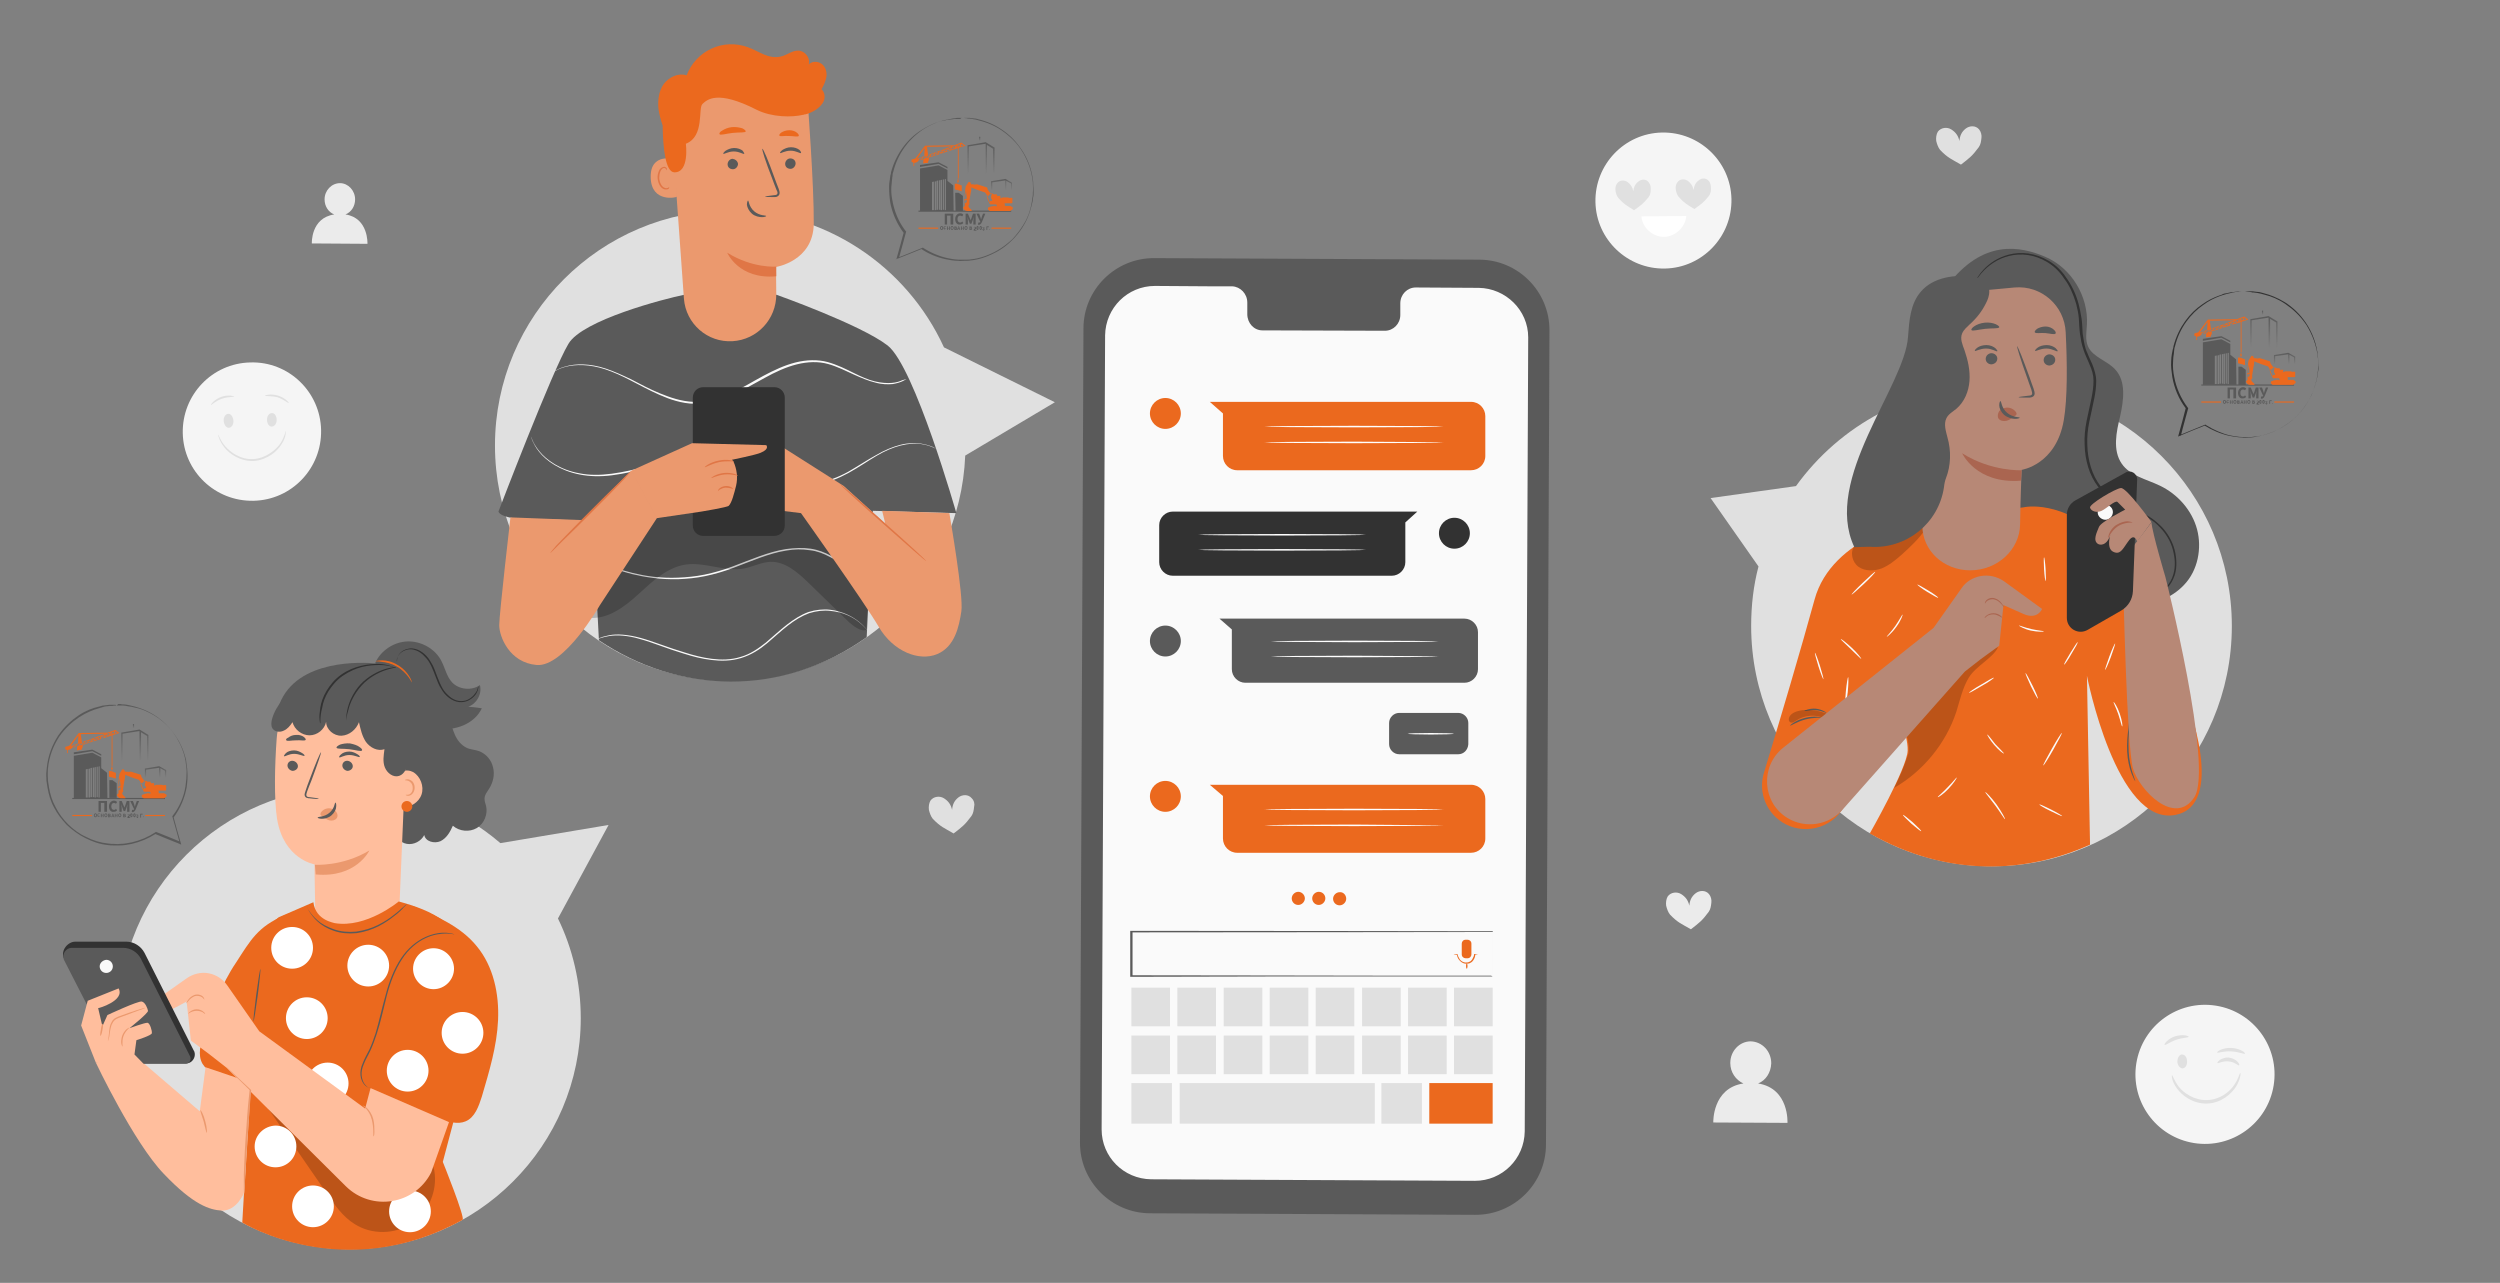 <?xml version="1.0" encoding="UTF-8"?> <svg xmlns="http://www.w3.org/2000/svg" xml:space="preserve" id="Layer_1" x="0" y="0" version="1.1" viewBox="0 0 647 332"><rect x="0" y="0" width="647" height="332" fill="#808080" stroke="none"/><style>.st0{fill:#ebebeb}.st1{fill:#f5f5f5}.st2{fill:#e0e0e0}.st3{fill:#fff}.st4{fill:#5a5a5a}.st5{fill:#323232}.st6{fill:#fafafa}.st7{fill:#eb691e}.st8{opacity:.2}.st9{fill:#b78876}.st10{fill:#aa6550}.st17{fill:#ffbe9d}.st18{fill:#eb996e}.st23{fill:#e07646}</style><switch><g><path d="M455 280.4c2-.8 3.3-2.8 3.4-5.2 0-3.1-2.3-5.6-5.3-5.7-2.9 0-5.3 2.5-5.3 5.6 0 2.4 1.4 4.4 3.4 5.3-8.1 1.2-7.8 10.1-7.8 10.1l19.2.1s.5-8.9-7.6-10.2M89.4 55.5c1.5-.6 2.5-2.1 2.5-3.9 0-2.3-1.8-4.2-3.9-4.2-2.2 0-4 1.9-4 4.2 0 1.8 1 3.3 2.5 3.9-6.1.9-5.8 7.5-5.8 7.5l14.4.1s.3-6.7-5.7-7.6" class="st0"></path><path d="M448.1 51.5c.2 9.7-7.5 17.8-17.2 18s-17.8-7.5-18-17.2 7.5-17.8 17.2-18 17.8 7.5 18 17.2" class="st1"></path><path d="M426.7 47.2c-.6-.9-1.9-.9-2.7-.2-.8.6-1.2 1.4-1.3 2.5-.2-1.1-.7-1.8-1.5-2.4-.9-.6-2.1-.5-2.7.4-.4.5-.5 1.2-.4 1.9.1.6.3 1.3.7 1.8 1.5 1.7 2.2 2 4.1 3.2 1.8-1.3 2.3-1.6 3.7-3.3.4-.5.6-1.2.6-1.8.1-.9-.1-1.6-.5-2.1M442.3 46.9c-.7-.9-1.9-.9-2.7-.2-.8.6-1.2 1.4-1.3 2.5-.2-1.1-.7-1.8-1.5-2.4-.9-.6-2.1-.5-2.7.4-.4.5-.5 1.2-.4 1.9.1.6.3 1.3.7 1.8 1.5 1.7 2.2 2 4.1 3.2 1.8-1.3 2.3-1.6 3.7-3.3.4-.5.6-1.2.6-1.8 0-.9-.1-1.6-.5-2.1" class="st2"></path><path d="M436.4 55.9c-.2 2.9-2.9 5.4-5.8 5.4s-5.6-2.4-5.8-5.3z" class="st3"></path><circle cx="570.7" cy="278" r="18" class="st1" transform="rotate(-80.857 570.702 278.05)"></circle><path d="M564.7 272.9c.7 0 1.3.7 1.3 1.7.1 1-.4 1.8-1.1 1.9-.7 0-1.3-.7-1.4-1.7 0-1 .5-1.9 1.2-1.9M566.4 268.3c0 .3-1.5.2-3.2.8s-2.8 1.5-3 1.3c-.2-.1.8-1.6 2.7-2.2 2-.6 3.6-.1 3.5.1M579.5 275.7c-.2.2-1.2-.9-2.7-1-1.6-.2-2.7.6-2.9.4-.1-.1.1-.4.6-.8.5-.3 1.4-.7 2.3-.6 1 .1 1.8.6 2.2 1 .5.5.6.9.5 1M581 272.7c-.1.2-1.6-.5-3.6-.6s-3.5.5-3.6.3c-.2-.2 1.4-1.3 3.6-1.2 2.4.1 3.8 1.3 3.6 1.5M579.8 277.7c.1 0 .1 1.5-1.1 3.5-1.2 1.9-3.9 4.3-7.5 4.4-3.7.1-6.5-2.1-7.8-3.9-1.4-1.9-1.4-3.4-1.3-3.4.2-.1.5 1.3 1.8 3 1.3 1.6 4 3.5 7.3 3.4s5.8-2.1 7-3.9c1.2-1.7 1.4-3.2 1.6-3.1" class="st2"></path><path d="M83.1 111.3c.2 9.9-7.6 18.1-17.5 18.3s-18.1-7.6-18.3-17.5S54.9 94 64.8 93.8c9.9-.3 18.1 7.6 18.3 17.5" class="st1"></path><path d="M59 107.1c.7-.1 1.3.7 1.4 1.7s-.4 1.8-1.1 1.9-1.3-.7-1.4-1.7.4-1.8 1.1-1.9M60.6 102.6c0 .2-1.5 0-3.2.6s-2.7 1.7-2.8 1.6.8-1.4 2.7-2.1c1.7-.6 3.3-.2 3.3-.1M70.4 106.9c-.7 0-1.3.7-1.3 1.7s.5 1.8 1.2 1.8 1.3-.7 1.3-1.7-.5-1.8-1.2-1.8M68.6 102.4c-.1-.1 1.5-.6 3.4 0s2.9 1.9 2.7 1.9c-.1.1-1.2-.9-2.9-1.5-1.7-.4-3.2-.2-3.2-.4M74 111.5s0 .4-.1 1-.4 1.5-1 2.4c-.6 1-1.5 2-2.7 2.8s-2.8 1.5-4.5 1.6-3.4-.4-4.7-1.1-2.3-1.6-3-2.5-1.1-1.7-1.3-2.3-.3-.9-.2-.9.4 1.4 1.8 3c.7.8 1.7 1.7 2.9 2.3 1.3.7 2.8 1.1 4.4 1s3.1-.7 4.3-1.5 2.1-1.7 2.7-2.6c1.2-1.9 1.3-3.3 1.4-3.2M251.5 206.6c-.9-1.1-2.5-1-3.5-.2s-1.5 1.8-1.6 3.2c-.3-1.4-1-2.3-2.1-3s-2.7-.5-3.5.6c-.4.7-.5 1.6-.4 2.4.2.8.5 1.7 1 2.3 2 2.1 3 2.4 5.4 3.8 2.2-1.7 2.9-2.2 4.6-4.5.5-.7.6-1.5.7-2.4.2-.7 0-1.6-.6-2.2M512.2 33.5c-.9-1.1-2.5-1-3.5-.2s-1.5 1.8-1.6 3.2c-.3-1.4-1-2.3-2.1-3s-2.7-.5-3.5.6c-.4.7-.5 1.6-.4 2.4.2.8.5 1.7 1 2.3 2 2.1 3 2.4 5.4 3.8 2.2-1.7 2.9-2.2 4.6-4.5.5-.7.6-1.5.7-2.4.1-.7-.1-1.6-.6-2.2" class="st2"></path><path d="M442.3 231.4c-.9-1.1-2.5-1-3.5-.2s-1.5 1.8-1.6 3.2c-.3-1.4-1-2.3-2.1-3s-2.7-.5-3.5.6c-.4.7-.5 1.6-.4 2.4.2.8.5 1.7 1 2.3 2 2.1 3 2.4 5.4 3.8 2.2-1.7 2.9-2.2 4.6-4.5.5-.7.6-1.5.7-2.4.1-.7-.1-1.6-.6-2.2" class="st0"></path><path d="M515.4 99.8c-20.8 0-39.3 10.3-50.6 26l-22.1 3.1 12.4 17.7c-1.3 4.9-1.9 10.1-1.9 15.4 0 34.3 27.8 62.2 62.2 62.2s62.2-27.8 62.2-62.2-27.9-62.2-62.2-62.2" class="st2"></path><path d="M504 73.9c9.1-12 18.7-10.3 25.4-7.4s11.1 10.2 10.7 17.5c-.1 1.9-.5 3.9.3 5.7 1.3 2.8 4.9 3.6 7 5.9 2.9 3.1 2.2 8 1.3 12.1-1 4.1-2 8.8.4 12.3 2.2 3.2 6.4 4 9.9 5.7 4.6 2.2 8.3 6.4 9.6 11.3s.2 10.6-3.3 14.3c-3.4 3.7-8.5 5.3-13.4 6-14.4 2.1-29.7-2.5-40.4-12.3-10.8-9.8-16.9-24.5-16.1-39.1" class="st4"></path><path d="M560.1 152.5s.3-.3.8-.9 1.2-1.6 1.6-3.1.5-3.4 0-5.5c-.4-2.1-1.5-4.4-3.4-6.4q-1.35-1.5-3.3-2.7c-1.3-.8-2.7-1.4-4.2-2s-3.1-1.2-4.6-2.2c-1.5-.9-2.9-2.2-4-3.7-2.3-3-3.4-6.9-3.5-10.9-.1-2 .1-4.1.5-6.1s.9-4.1 1.3-6.1c.3-1.5.5-2.9.5-4.4 0-1.4-.4-2.8-1-4.1-.5-1.3-1.2-2.6-1.6-3.9-.5-1.4-.7-2.8-.9-4.1-.2-1.4-.2-2.7-.3-4s-.4-2.6-.7-3.8c-.7-2.4-1.7-4.7-3.1-6.5-2.3-3.6-6-5.6-9.4-6.1s-6.5.5-8.6 1.8-3.4 2.8-4.2 3.9-1 1.8-1.1 1.7c0 0 .2-.7 1-1.8.7-1.1 2-2.7 4.2-4.1 2.1-1.3 5.2-2.4 8.8-1.9 3.5.5 7.4 2.5 9.8 6.2 1.4 1.9 2.5 4.2 3.2 6.7.3 1.2.6 2.5.8 3.9.2 1.3.2 2.7.3 4 .2 1.3.4 2.7.8 4 .5 1.3 1.1 2.6 1.7 3.9.5 1.3 1 2.8 1 4.3s-.2 3-.5 4.5c-.4 2.1-.9 4.1-1.3 6.1s-.6 4-.5 6c.1 3.9 1.2 7.7 3.4 10.6 1.1 1.4 2.4 2.7 3.8 3.6s3 1.5 4.5 2.2c1.5.6 3 1.3 4.3 2.1s2.4 1.8 3.4 2.8c1.9 2.1 3 4.5 3.4 6.7s.3 4.2-.2 5.7-1.2 2.5-1.8 3.1c-.6.2-.9.5-.9.5" class="st5"></path><path d="M526.7 138.4c-.1-.1.9-1 2.1-2.1s2.3-1.9 2.4-1.8-.9 1-2.1 2.1-2.3 1.9-2.4 1.8" class="st6"></path><path d="m523.7 131.3-27.5 3.3s-22.1 4-26.6 20.6c-3.1 11.4-9.4 32.7-13.1 44.8-1.6 5.2.8 10.8 5.6 13.3 5.8 3 13 .5 15.6-5.5l12-27.7s4.2 9.7 4 14.2c-.2 4.6-9.8 21.4-9.8 21.4 20.3 11.6 40.9 10.2 57 2.9l-.8-43.7s7.6 39 22.9 36c12.8-2.5 4.4-27.5 0-37-5.6-12.2-12.9-29.6-17.5-33.8-12.1-11.2-21.8-8.8-21.8-8.8" class="st7"></path><path d="M498.4 136.8c-1.7 2.6-4 4.7-6.3 6.8-1.6 1.4-3.2 2.7-5.1 3.5-1.9.7-4.3.8-6-.4s-2.3-3.9-1-5.5c.9-1.1 2.3-1.5 3.6-1.8 4.5-1.1 8.9-2.2 13.4-3.3" class="st8"></path><path d="M463.3 187.8c-.1-.1 1.4-1.4 3.8-2 2.3-.6 4.3-.2 4.3-.1s-1.9-.1-4.2.5c-2.2.6-3.8 1.7-3.9 1.6M467 184c-.1-.1 1.2-.7 2.9-.6 1.7.2 2.8 1 2.8 1.1-.1.1-1.2-.6-2.8-.7s-2.9.3-2.9.2" class="st4"></path><path d="M472.4 186c-2.4-1.2-5.4-1-7.6.5-.5.3-1 .7-1.5.4s-.4-1-.2-1.4c.6-1.1 2-1.5 3.3-1.7 2.3-.2 4.6.1 6.7 1.1M517.1 167.5c-1.4 2.9-5.6 4.7-7.6 7.9-1.6 2.7-2.3 5.9-3.2 8.8-2.7 8.2-8.6 15.4-16.1 19.7 1.5-2.9 2.7-5.8 3.7-8.9.4-2.9-.8-5.5-.8-5.5.9-2.9 5.1-6.9 7-9.3 2.3-2.9 4.6-5.8 7.3-8.1 2.7-2.4 6-4.2 9.7-4.6" class="st8"></path><path d="M528.8 198.1c-.1-.1.9-2 2.2-4.3s2.5-4.2 2.6-4.1-.9 2-2.2 4.3-2.5 4.2-2.6 4.1" class="st6"></path><path d="M551.1 186.5c.1 0 0 .9-.1 2.4-.1 1.4-.2 3.4-.1 5.6.2 4.4 1.9 7.7 1.7 7.7 0 0-.1-.2-.3-.5-.2-.4-.4-.9-.7-1.6-.5-1.4-1-3.4-1.1-5.6s.1-4.2.3-5.7c.1-1.4.2-2.3.3-2.3" class="st4"></path><path d="M513.8 205c.1-.1 1.5 1.3 2.9 3.2 1.4 2 2.3 3.7 2.2 3.8s-1.1-1.6-2.5-3.5-2.7-3.4-2.6-3.5M527.8 208.2c.1-.1 1.4.5 3 1.3s2.9 1.6 2.9 1.7c-.1.1-1.4-.5-3-1.3-1.7-.8-3-1.6-2.9-1.7M518.6 195c-.1.1-1.3-.8-2.5-2.2s-1.9-2.7-1.8-2.7c.1-.1 1 1.1 2.1 2.5 1.2 1.3 2.3 2.3 2.2 2.4M501.5 206.3c-.1-.1 1.2-1.1 2.5-2.5 1.4-1.4 2.3-2.6 2.4-2.6.1.1-.7 1.4-2.1 2.9-1.3 1.4-2.7 2.3-2.8 2.2M492.5 210.9c.1-.1 1.2.8 2.5 1.9 1.3 1.2 2.3 2.2 2.2 2.3s-1.2-.8-2.5-1.9c-1.3-1.2-2.3-2.2-2.2-2.3M509.6 179.3c-.1-.1 1.3-1.1 3.1-2.1 1.8-1.1 3.2-1.9 3.3-1.8s-1.3 1.1-3.1 2.1c-1.8 1.1-3.3 1.9-3.3 1.8M524.2 174.2c.1-.1.9 1.4 1.8 3.2s1.5 3.3 1.4 3.4-.9-1.4-1.8-3.2c-.9-1.9-1.5-3.4-1.4-3.4M534.2 172c-.1-.1.6-1.4 1.6-3s1.8-2.9 1.9-2.8-.6 1.4-1.6 3c-.9 1.6-1.8 2.9-1.9 2.8M522.5 161.9c.1-.1 1.4.5 3.2.9s3.3.5 3.3.6-1.5.2-3.4-.2c-1.8-.4-3.1-1.2-3.1-1.3M529.4 150.4c-.1 0-.3-1.4-.4-3.1s-.1-3.1 0-3.1.3 1.4.4 3.1.1 3.1 0 3.1M544.8 173.4c-.1 0 .4-1.6 1.1-3.5s1.4-3.4 1.5-3.4-.4 1.6-1.1 3.5-1.4 3.4-1.5 3.4M547 181.7c.1-.1 1 1.2 1.6 3s.8 3.3.6 3.3c-.1 0-.4-1.4-1-3.2-.6-1.7-1.3-3-1.2-3.1M496.2 151.3c.1-.1 1.3.6 2.8 1.5s2.7 1.8 2.6 1.9-1.3-.6-2.8-1.5-2.6-1.8-2.6-1.9M488.3 164.8c-.1-.1 1.1-1.2 2.2-2.8s1.8-3 1.9-3-.4 1.6-1.6 3.2c-1.2 1.7-2.5 2.7-2.5 2.6M476.4 165.4c.1-.1 1.4.9 2.9 2.3s2.5 2.8 2.4 2.8c-.1.1-1.2-1.1-2.7-2.5-1.4-1.4-2.7-2.5-2.6-2.6M479.2 153.9c-.1-.1 1.2-1.5 2.9-3.1s3.1-2.9 3.2-2.8-1.2 1.5-2.9 3.1-3.1 2.8-3.2 2.8M471.9 175.8c-.1 0-.7-1.5-1.3-3.4s-1-3.5-.9-3.5.7 1.5 1.3 3.4 1 3.5.9 3.5M477.6 182.9c-.1 0-.1-1.7.1-3.9.2-2.1.5-3.8.6-3.8s.1 1.7-.1 3.9c-.3 2.1-.5 3.8-.6 3.8" class="st6"></path><path d="M518.6 150.4c-1.8-1.2-3.9-1.7-6.1-1.3-2 .4-3.8 1.5-4.9 3.2l-7.2 10.2-38.9 31c-6 4.8-5.5 14.2 1.1 18.2 4.6 2.8 10.6 1.9 14.2-2.1l31.7-35.8 4.1-3.2 4.8-3.5 1.1-10.5s2.9 1.3 5.2 2.3c3.6 1.6 4.8-1.3 4.8-1.3z" class="st9"></path><path d="M518.7 157.1c-.1 0-.3-.2-.7-.7-.4-.4-.9-1-1.7-1.2-.8-.3-1.5 0-2 .3-.4.3-.5.7-.6.7 0 0-.1-.4.4-.9.4-.4 1.4-.8 2.3-.4.9.3 1.5 1 1.8 1.5.4.4.5.7.5.7M513.6 159.9s.1-.3.5-.6 1-.6 1.8-.6 1.4.3 1.8.6.5.6.5.6-.3-.2-.7-.4-1-.5-1.6-.5c-.7 0-1.3.2-1.6.4-.4.4-.7.6-.7.5" class="st10"></path><path d="m546.8 148.3 2.7 3s.9 41.8 2.5 47.5 10.9 15.2 15.9 7.5-7.5-57-7.5-57-3.4-11.4-3.6-14.1z" class="st9"></path><path d="M553.1 124.1 552 153c-.1 2.1-1.2 3.9-3 5l-8.7 5c-2.4 1.4-5.4-.3-5.4-3.1v-26.7c0-1.5.8-2.9 2.2-3.7l13-7.2c1.3-.8 3 .2 3 1.8" class="st5"></path><path d="M543.1 131.7c-.5 1-.1 2.1.9 2.6s2.1.1 2.6-.9.1-2.1-.9-2.6c-1-.4-2.2 0-2.6.9" class="st6"></path><path d="M556.8 135.1s-6.4-8.9-7.9-8.8c-1.4.1-8.3 4.2-8 5.1s1.7 1.4 3 .8 3.5-2.8 4.1-2.3l2 2s-6.4 3.2-6.8 4.5c-.5 1.3-1.7 3.5-.2 4.4 1 .5 2.6-.1 3.2-2.6 0 0-1.2 3.7.7 4.6 2 1 2.6-1.1 4.2-3.1 1.4-1.7 2 .5 2 .5z" class="st9"></path><path d="M551.9 135.2c0 .1-.5 0-1.2.1s-1.7.3-2.6.9-1.5 1.4-1.9 2-.5 1.1-.6 1c0 0 0-.5.3-1.2s.9-1.6 1.9-2.2 2.1-.9 2.8-.9c.9.1 1.3.3 1.3.3" class="st10"></path><path d="M497.7 76.6v3.7l-.2 55.7c0 6.5 5.5 11.6 12.4 11.6 7 0 12.8-5.3 12.9-11.9.1-6.9.4-14.1.4-14.1s8.9-1.3 10.9-12.8c1-5.7.9-15.1.5-22.8-.3-6.9-6.3-12.2-13.2-11.6z" class="st9"></path><path d="M531.9 93.1c0 .8-.6 1.4-1.5 1.5-.8 0-1.5-.6-1.5-1.4s.6-1.4 1.4-1.5c.9 0 1.6.6 1.6 1.4M532.5 90.9c-.2.2-1.3-.7-2.9-.7s-2.8.8-2.9.6c-.1-.1.1-.4.6-.8s1.4-.7 2.4-.7 1.8.4 2.3.8c.4.4.6.7.5.8M516.9 92.8c0 .8-.6 1.4-1.5 1.5-.8 0-1.5-.6-1.5-1.4s.6-1.4 1.4-1.5c.9 0 1.6.6 1.6 1.4M516.9 90.9c-.2.2-1.3-.7-2.9-.7s-2.8.8-2.9.6c-.1-.1.1-.4.6-.8s1.4-.7 2.4-.7 1.8.4 2.3.8c.4.4.6.7.5.8M522.4 102.8c0-.1 1-.2 2.6-.4.4 0 .8-.1.9-.4s-.1-.7-.2-1.2c-.4-1-.7-2-1.1-3.1-1.6-4.4-2.7-8.1-2.6-8.1.2-.1 1.6 3.5 3.2 7.9.4 1.1.7 2.1 1.1 3.1.1.5.4 1 .2 1.6-.1.3-.4.5-.7.6s-.5.1-.7.1c-1.7 0-2.7 0-2.7-.1" class="st4"></path><path d="M523.2 121.7s-7.8.4-15.4-4.4c0 0 3.6 8 15.2 7.1zM521.7 106.6c-.6-.8-1.6-1.2-2.5-1.1-.7.1-1.4.4-1.8.9-.4.6-.5 1.4-.2 1.9.4.6 1.3.8 2.1.6s1.4-.7 2.1-1.2c.2-.1.4-.3.5-.5 0-.1 0-.3-.2-.6" class="st10"></path><path d="M517.7 103.8c.3 0 .2 1.7 1.7 3s3.3 1.1 3.3 1.3c0 .1-.4.3-1.2.3s-1.9-.3-2.8-1c-.9-.8-1.3-1.8-1.3-2.5s.2-1.1.3-1.1M483.8 141.5c9.5.7 17.9-6 19.3-15.4.1-1 .3-1.8.5-2.3 1.3-3.3 1.4-7.1.4-10.6-.4-1.6-1-3.4-.3-4.9.5-1.1 1.6-1.7 2.6-2.5 2.1-1.8 3.2-4.5 3.4-7.2s-.4-5.4-1.3-8c-.5-1.4-1.2-2.9-.6-4.3.4-1 1.3-1.7 2-2.4 1.7-1.5 3.1-3.3 4.1-5.3 1.1-2 1.7-4.7-1-6.3-.6-.3-1.2-.5-1.9-.6-4.9-.8-10.7 0-13.9 3.8-2.7 3.1-3 7.5-3.3 11.6-.8 12.9-22.2 36.9-13.9 54.5z" class="st4"></path><path d="M517.4 84.7c-.2.4-1.7.2-3.6.4s-3.4.7-3.6.3c-.1-.2.2-.6.8-1s1.6-.8 2.7-.9 2.1.1 2.8.4c.6.3 1 .6.9.8M532 86.3c-.3.4-1.4 0-2.7-.1s-2.4.2-2.7-.2q-.15-.3.6-.9c.5-.3 1.3-.6 2.2-.6s1.7.4 2.1.8c.5.4.6.8.5 1" class="st4"></path><path d="M581 75.4h2c.3 0 .5.1.8.1s.6.1 1 .1c.3.1.7.2 1.1.3 1.6.4 3.4 1.1 5.4 2.3 1.9 1.2 3.9 3 5.5 5.4s2.8 5.4 3.1 8.8c0 .8.1 1.7.1 2.6 0 .4 0 .9-.1 1.3s-.1.9-.2 1.3c-.4 1.8-.9 3.6-1.8 5.3s-2 3.3-3.4 4.7-3.1 2.6-5 3.6c-1.9.9-3.9 1.6-6 1.9-.5.1-1.1.1-1.6.1s-1.1.1-1.6 0c-1.1 0-2.2-.2-3.3-.4-2.3-.5-4.6-1.5-6.5-2.7h.2q-3.45 1.35-6.6 2.7l-.4.2.1-.4c.7-2.4 1.3-4.8 1.9-7.1v.2c-1.9-2.5-3-5.3-3.5-8.1-.2-1.4-.4-2.8-.3-4.1 0-.7.1-1.3.2-2 .1-.3.1-.6.2-1 .1-.3.2-.6.2-.9 1.3-5 4.3-8.7 7.4-10.8 1.5-1.1 3-1.8 4.4-2.3.3-.1.7-.2 1-.4.3-.1.6-.2.9-.2.3-.1.6-.1.9-.2s.5-.1.8-.1c.5-.1.9-.1 1.3-.2h1.8-.8c-.3 0-.6 0-1 .1-.4 0-.8.1-1.3.2-1.9.4-4.9 1.1-7.8 3.3-3 2.1-6 5.7-7.2 10.6-.1.3-.2.6-.2.9s-.1.6-.1 1c-.1.6-.2 1.3-.2 2-.1 1.3 0 2.7.3 4.1.5 2.7 1.7 5.5 3.5 7.9l.1.1v.1c-.6 2.3-1.3 4.6-1.9 7.1l-.3-.2 6.6-2.7h.1l.1.1c1.9 1.2 4.1 2.2 6.3 2.7 1.1.2 2.1.4 3.2.4h1.6c.5 0 1.1 0 1.6-.1 2.1-.2 4.1-.9 5.9-1.8s3.5-2.1 4.9-3.5 2.5-3 3.4-4.6 1.4-3.4 1.8-5.2c.1-.4.1-.9.2-1.3s.1-.9.1-1.3c.1-.9 0-1.7 0-2.5-.3-3.3-1.5-6.3-3-8.7-1.6-2.4-3.5-4.1-5.4-5.4s-3.7-2-5.3-2.4c-.4-.1-.7-.2-1.1-.3-.3-.1-.7-.1-1-.2-.3 0-.6-.1-.8-.1-.3 0-.5 0-.7-.1-.4 0-.7-.1-1-.1-.5-.1-.6-.1-.6-.1" class="st5"></path><path d="m572.3 85.8 9.6-3.1-1.1-.8-1.9.7-7.5.1-2.5 3.3-1 .3v.6l.5.2v.9h.2v-.8l.9-.3v-.2l1.5-.5-.1 1.1 1.3-.2v-.4l.2-.2v-.6zm.3-.2-.5-.4.6-.2zm.2-.1.2-.6.5.4zm.8-.2-.5-.4.6-.2zm.2-.1.2-.6.5.4zm.8-.3-.5-.4.6-.2zm.3 0 .1-.6.5.4zm.8-.4-.5-.4.6-.2zm.2 0 .1-.6.5.4zm.9-.3-.5-.4.7-.2zm.3 0 .2-.7.6.5zm.8-.4-.5-.4.7-.2zm2.9-1.6.6.5-.7.2zm-.2.1-.2.7-.6-.5zm-1 .3.6.5-.7.2zm-.2.1-.2.7-.6-.5zm-.5.8-.7.2.2-.7zm-.6-.6-6.1 2.2-.3-2.1zm-9 3.2 2-2.8-.1 2.1zm.4.5.2-.6.5.4zm.8-.3-.5-.4.6-.2zm.2-.1.2-.6.5.4zm.8-.2-.5-.4.6-.2zm.2-.1.2-.6.5.4z" class="st7"></path><path d="M579.7 82.7q-.3 0-.3.3t.3.3c.3 0 .3-.1.3-.3q0-.3-.3-.3m0 .4c-.1 0-.2-.1-.2-.2s.1-.2.2-.2.2.1.2.2c0 .2-.1.2-.2.2" class="st7"></path><path d="M579.9 82.9h.2v8.3h-.2zM579.9 91.3l-.1.1v.1l.2-.2zM579.8 91.6v.1l.3-.3v-.1zM579.9 91.7l.2-.2v.1l-.2.2z" class="st7"></path><path d="m579.7 91.7.3.8.2-.8z" class="st7"></path><path d="m581 93-.4-.1-.6-.6-.5.3-.3-.1V94l1.8.5zm-1-.7.5.5-.9-.3zM569.7 103.9h5.1v.3h-5.1zM588.6 103.9h5.1v.3h-5.1" class="st7"></path><path d="M579.3 94.9h.8l1.1.8v3.8h-1.9zM569.7 99.5h24v.3h-24zM577.2 88.6v-.4l-2.3-1.2-4.8.7v.5l4.8-.8z" class="st4"></path><path d="m578.7 93-1.5-1.2V89l-2.3-1.2-4.8.8v11h8.7zm-5.5 6.4v-7.3l.5-.1v7.4zm.9 0h-.2V92l.4-.1v7.5zm.3 0v-7.6l.4-.1v7.6h-.4zm.6 0v-7.7l.4-.1v7.7h-.4zm.5 0v-7.8l.3-.1v7.9zm.5 0v-7.9l.3-.1v7.9h-.3zm.5 0v-8l.3-.1v8.1z" class="st4"></path><path d="M592.1 97.6h1.7c.2 0 .2 0 .2-.2v-1.1c0-.1 0-.1-.1-.1h-.5c-.1 0-.1 0-.1-.1v-.8 1c-.1-.1-.2-.1-.2-.1-.1-.1-.2-.1-.4-.1h-1.2c-.1 0-.2 0-.3.1s-.2.1-.3.1v-.5c0-.1 0-.1-.1-.1h-.4c-.4 0-.4.1-.4-.3 0-.1 0-.1-.1-.1h-.6c-.1 0-.2 0-.3-.1 0-.1-.1-.1-.2-.1h-.3c-.1 0-.1 0-.2-.1-.2-.3-.4-.5-.6-.8 0 0-.1-.1-.1-.2s-.1-.3-.1-.4-.1-.1-.1-.1c-.7-.2-1.5-.5-2.2-.7-.2-.1-.4-.1-.6-.1h-.1c-.2-.1-.4-.1-.6-.2-.3-.1-.7-.2-1-.4-.1-.1-.2 0-.3.1-.2.4-.5.7-.7 1.1v.1c0 .2 0 .3-.1.5v.1c0 .4-.1.9-.1 1.3s-.1.8-.1 1.2c0 .2-.1.4 0 .6 0 .3.1.6.1.9s-.1.5-.4.6v.1c0 .5.5.9 1 .9h1.2s-.1-.2-.1-.3l-.1-.1c-.2-.2-.5-.4-.6-.7-.1-.1-.1-.3 0-.4 0-.1.1-.1.1-.1.1-.1.1-.1.1-.2 0-.3-.1-.6 0-.8v-.1c.1-.6.2-1.3.3-1.9.1-.4.2-.8.2-1.3v-.2c.1 0 .1 0 .2.1l1.5.6 1.8.6s.1 0 .1.1c.2.2.4.5.4.8 0 .2.1.4.1.6.2.5.4 1 .7 1.5 0 .1.1.1.2.1h1.4s.1 0 .1.1.1.3.1.4c-.2 0-.2 0-.5-.1-.2-.1-.4 0-.6.1h-.3c-.3.1-.5.2-.8.3-.1 0-.1.1-.1.1v.4c0 .1 0 .1.1.1.1.1.3.3.4.3h5.3c.1-.1.3-.3.5-.4l.1-.1v-.4s0-.1-.1-.1c-.2-.1-.3-.2-.5-.3h-1.4c-.1 0 0-.2 0-.3-.1-.4-.1-.4 0-.4M582 94.3l.2 2.1-.6.2zm.2 3c-.2.1-.2.2-.3.2l-.1.1h-.1l-.1-.7.6-.2v.6m2.4-4.6c-.1 0-.1.1-.2.1-.2.1-.3-.1-.6-.1h-.4l-.2-.2v-.2c0-.1.2 0 .4.1.5.1.5.3.8.3.4 0 .5.1.5.1 0-.1-.1-.1-.3-.1m4.2 4.2-.1.1h-.4l-.2.3-.7-1.8.4.2.4-.5h.4l.1.3-.2.1v.8l.2.1z" class="st7"></path><linearGradient id="SVGID_1_" x1="585.545" x2="585.545" y1="80.409" y2="81.467" gradientUnits="userSpaceOnUse"><stop offset="0" style="stop-color:#5a5a5a"></stop><stop offset="1" style="stop-color:#5a5a5a;stop-opacity:0"></stop></linearGradient><path d="M585.4 80.4h.3v1.1h-.3z" style="fill:url(#SVGID_1_)"></path><linearGradient id="SVGID_00000110438252452863042270000005108636605710018203_" x1="585.9" x2="585.9" y1="81.818" y2="89.961" gradientUnits="userSpaceOnUse"><stop offset="0" style="stop-color:#5a5a5a"></stop><stop offset="1" style="stop-color:#5a5a5a;stop-opacity:0"></stop></linearGradient><path d="m587.1 81.8-4.7.8V90h.3v-7.1l4.4-.7V90h.4v-7.5l1.6 1V90h.3v-6.8z" style="fill:url(#SVGID_00000110438252452863042270000005108636605710018203_)"></path><linearGradient id="SVGID_00000100354409969473575530000000232146154329580215_" x1="591.256" x2="591.256" y1="91.346" y2="94.242" gradientUnits="userSpaceOnUse"><stop offset="0" style="stop-color:#5a5a5a"></stop><stop offset="1" style="stop-color:#5a5a5a;stop-opacity:0"></stop></linearGradient><path d="m592.2 91.3-3.7.6v2.3h.3v-2l3.4-.5v2.5h.3v-2.4l1.2.7v1.7h.3v-1.9z" style="fill:url(#SVGID_00000100354409969473575530000000232146154329580215_)"></path><path d="M576.5 100.3h2.2v2.8h-.7v-2.3h-.9v2.3h-.6zM579.2 101.7c0-.9.6-1.5 1.3-1.5.4 0 .7.2.8.4l-.3.4c-.1-.1-.3-.2-.5-.2-.4 0-.7.3-.7.9s.3.9.7.9c.2 0 .4-.1.5-.3l.3.4c-.2.3-.5.4-.9.4-.6.1-1.2-.4-1.2-1.4M581.8 100.3h.7l.5 1.2c.1.2.1.3.2.5.1-.2.1-.4.2-.5l.4-1.2h.7v2.8h-.6v-1c0-.3.1-.7.1-1l-.2.7-.4 1.1h-.4l-.4-1.1-.2-.7c0 .3.1.7.1 1v1h-.6v-2.8zM585.1 103.1l.1-.5h.2c.1 0 .2 0 .3-.1v-.1l-1-2.1h.7l.3.8.2.7.2-.7.3-.8h.6l-.9 2.2c-.2.4-.4.7-.9.7.1 0 0 0-.1-.1M575.3 104c0-.3.2-.5.4-.5s.4.2.4.5-.2.5-.4.5-.4-.2-.4-.5m.6 0c0-.2-.1-.3-.2-.3s-.2.1-.2.3.1.3.2.3.2-.1.2-.3M576.2 104c0-.3.2-.5.4-.5.1 0 .2.1.3.1l-.1.1s-.1-.1-.2-.1-.2.1-.2.3.1.3.2.3.1 0 .2-.1l.1.1c-.1.1-.2.1-.3.1-.2.2-.4 0-.4-.3M577.1 103.6h.2v.4h.3v-.4h.2v.9h-.2v-.4h-.3v.4h-.2zM578 104c0-.3.2-.5.4-.5s.4.2.4.5-.2.5-.4.5-.4-.2-.4-.5m.6 0c0-.2-.1-.3-.2-.3s-.2.1-.2.3.1.3.2.3c.2 0 .2-.1.2-.3M579 103.6h.3c.2 0 .3.1.3.2s0 .2-.1.2c.1 0 .2.1.2.2 0 .2-.2.3-.4.3h-.3zm.3.3c.1 0 .1 0 .1-.1s0-.1-.1-.1h-.1zm.1.4c.1 0 .2 0 .2-.1s-.1-.1-.2-.1h-.1v.2zM580.1 103.6h.2l.3.9h-.2l-.1-.5c0-.1-.1-.2-.1-.3 0 .1 0 .2-.1.3l-.1.5h-.2zm-.1.5h.4v.2h-.4zM580.7 103.6h.2v.4h.3v-.4h.2v.9h-.2v-.4h-.3v.4h-.2zM581.6 104c0-.3.2-.5.4-.5s.4.2.4.5-.2.5-.4.5-.4-.2-.4-.5m.6 0c0-.2-.1-.3-.2-.3s-.2.1-.2.3.1.3.2.3c.2 0 .2-.1.2-.3M582.9 103.6h.3c.2 0 .3.1.3.2s0 .2-.1.2c.1 0 .2.1.2.2 0 .2-.2.3-.4.3h-.3zm.3.3c.1 0 .1 0 .1-.1s0-.1-.1-.1h-.1zm0 .4c.1 0 .2 0 .2-.1s-.1-.1-.2-.1h-.1v.2zM584 104.4c.2-.2.4-.4.4-.5s0-.1-.1-.1-.1 0-.2.1l-.1-.1c.1-.1.2-.1.3-.1q.3 0 .3.3c0 .2-.1.3-.3.5h.4v.2h-.7zM584.7 104c0-.3.1-.5.3-.5s.3.2.3.5-.1.5-.3.5c-.1 0-.3-.2-.3-.5m.5 0c0-.2-.1-.3-.1-.3s-.1.1-.1.3.1.3.1.3.1 0 .1-.3M585.5 104c0-.3.1-.5.3-.5s.3.2.3.5-.1.5-.3.5-.3-.2-.3-.5m.4 0c0-.2-.1-.3-.1-.3s-.1.1-.1.3.1.3.1.3.1 0 .1-.3M586.2 104.4l.1-.1c.1.1.1.1.2.1s.1 0 .1-.1 0-.1-.2-.1v-.1c.2 0 .2 0 .2-.1s0-.1-.1-.1-.1 0-.2.1l-.1-.1c.1-.1.2-.1.3-.1.2 0 .3.1.3.2s-.1.2-.2.2c.1 0 .2.1.2.2 0 .2-.2.3-.3.3q-.15-.3-.3-.3M587.3 103.6h.6v.2h-.4v.7h-.2zM588 104.4c0-.1.1-.1.1-.1l.1.1-.1.1z" class="st4"></path><path d="m157.5 213.5-28 4.7c-10.5-9-24.1-14.5-39-14.5-33 0-59.8 26.8-59.8 59.8s26.8 59.8 59.8 59.8 59.8-26.8 59.8-59.8c0-9.2-2.1-18-5.9-25.8z" class="st2"></path><path d="M30.2 182.6h-.3c-.2 0-.5 0-.9.1h-.7c-.2 0-.5.1-.8.1s-.6.1-.9.2-.7.2-1 .3c-1.5.4-3.2 1.1-5.1 2.3-1.8 1.2-3.7 2.9-5.2 5.1-1.5 2.3-2.6 5.1-2.9 8.3 0 .8-.1 1.6 0 2.4 0 .4 0 .8.1 1.2s.1.8.2 1.3c.3 1.7.8 3.4 1.7 5 .8 1.6 1.9 3.1 3.2 4.4s2.9 2.5 4.7 3.3c1.7.9 3.7 1.5 5.7 1.7.5.1 1 .1 1.5.1s1 .1 1.5 0c1 0 2.1-.2 3.1-.4 2.2-.5 4.3-1.4 6.1-2.6l.1-.1h.1c2.2.9 4.3 1.7 6.4 2.6l-.3.2c-.6-2.3-1.3-4.6-1.9-6.8v-.1l.1-.1c1.8-2.3 2.9-5 3.3-7.6q.3-1.95.3-3.9c0-.6-.1-1.3-.2-1.9 0-.3-.1-.6-.1-.9-.1-.3-.1-.6-.2-.9-1.2-4.7-4.1-8.2-6.9-10.2-2.9-2.1-5.7-2.8-7.5-3.2-.5-.1-.9-.2-1.3-.2s-.7 0-.9-.1h-.6zh1.7c.4 0 .8.1 1.3.2.2 0 .5.1.8.1.3.1.5.1.8.2s.6.1.9.2.6.2 1 .3c1.3.5 2.8 1.2 4.2 2.2 2.9 2 5.9 5.6 7.1 10.3.1.3.2.6.2.9s.1.6.1.9c.1.6.2 1.3.2 1.9.1 1.3 0 2.6-.2 4-.5 2.7-1.6 5.4-3.4 7.8v-.2c.6 2.2 1.2 4.5 1.9 6.8l.1.4-.4-.2c-2.1-.8-4.2-1.7-6.4-2.6h.2c-1.9 1.2-4 2.1-6.2 2.6-1 .2-2.1.4-3.1.4h-1.6c-.5 0-1 0-1.5-.1-2.1-.2-4-.9-5.8-1.8s-3.4-2.1-4.8-3.4c-1.3-1.4-2.5-2.9-3.3-4.5-.9-1.6-1.4-3.4-1.7-5.1-.1-.4-.1-.9-.2-1.3s-.1-.9-.1-1.3c-.1-.8 0-1.7.1-2.5.3-3.3 1.5-6.2 3-8.5 1.6-2.3 3.5-4 5.3-5.2s3.7-1.9 5.1-2.2c.4-.1.7-.2 1.1-.3.3 0 .7-.1.9-.1.3 0 .6-.1.8-.1h1.6c.2.2.3.2.3.2" class="st4"></path><path d="m21.3 192.8 9.6-3.1-1.1-.8-1.9.7-7.5.1-2.5 3.3-1 .3v.6l.5.2v.8h.2v-.8l.9-.3v-.2l1.5-.5-.1 1.1 1.3-.2v-.4l.2-.2v-.6zm.3-.2-.5-.4.6-.2zm.2-.1.2-.6.5.4zm.8-.2-.5-.4.6-.2zm.2-.1.2-.6.5.4zm.8-.3-.5-.4.6-.2zm.3 0 .1-.6.5.4zm.8-.4-.5-.4.6-.2zm.2 0 .1-.6.5.4zm.9-.3-.5-.4.7-.2zm.3 0 .2-.7.6.5zm.8-.4-.5-.4.7-.2zm2.9-1.6.6.5-.7.2zm-.2.1-.2.7-.6-.5zm-1 .3.6.5-.7.2zm-.2.1-.2.7-.6-.5zm-.5.8-.7.2.2-.7zm-.6-.6-6.1 2.2-.3-2.1zm-9 3.2 2-2.8-.1 2.1zm.4.5.2-.6.5.4zm.8-.3-.5-.4.6-.2zm.2-.1.2-.6.5.4zm.8-.2-.5-.4.6-.2zm.2-.1.2-.6.5.4z" class="st7"></path><path d="M28.7 189.7q-.3 0-.3.3t.3.3.3-.3-.3-.3m0 .4c-.1 0-.2-.1-.2-.2s.1-.2.2-.2.2.1.2.2-.1.2-.2.2" class="st7"></path><path d="M28.9 189.9h.2v8.3h-.2zM28.9 198.3l-.1.1v.1l.2-.2zM28.8 198.6v.1l.3-.3v-.1zM28.9 198.7l.2-.2v.1l-.2.2z" class="st7"></path><path d="m28.7 198.7.3.8.2-.8z" class="st7"></path><path d="m30 200-.4-.1-.6-.6-.5.3-.3-.1v1.5l1.8.5zm-1-.7.5.5-.9-.3zM18.7 210.9h5.1v.3h-5.1zM37.6 210.9h5.1v.3h-5.1" class="st7"></path><path d="M28.3 201.9h.8l1.1.8v3.8h-1.9z" class="st4"></path><path d="M18.7 206.5h24v.3h-24zM26.2 195.6v-.4l-2.3-1.2-4.8.7v.5l4.8-.8z" class="st4"></path><path d="m27.7 200-1.5-1.2V196l-2.3-1.2-4.8.8v11h8.7zm-5.5 6.4v-7.3l.5-.1v7.4zm.9 0h-.2V199l.4-.1v7.5zm.3 0v-7.6l.4-.1v7.6h-.4zm.6 0v-7.7l.4-.1v7.7H24zm.5 0v-7.8l.3-.1v7.9zm.5 0v-7.9l.3-.1v7.9H25zm.5 0v-8l.3-.1v8.1z" class="st4"></path><path d="M41.1 204.6h1.7c.2 0 .2 0 .2-.2v-1.1c0-.1 0-.1-.1-.1h-.5c-.1 0-.1 0-.1-.1v-.8 1c-.1-.1-.2-.1-.2-.1-.1-.1-.2-.1-.4-.1h-1.2c-.1 0-.2 0-.3.1s-.2.1-.3.1v-.5c0-.1 0-.1-.1-.1h-.4c-.4 0-.4.1-.4-.3 0-.1 0-.1-.1-.1h-.6c-.1 0-.2 0-.3-.1 0-.1-.1-.1-.2-.1h-.3c-.1 0-.1 0-.2-.1-.2-.3-.4-.5-.6-.8 0 0-.1-.1-.1-.2s-.1-.3-.1-.4-.1-.1-.1-.1c-.7-.2-1.5-.5-2.2-.7-.2-.1-.4-.1-.6-.1h-.1c-.2-.1-.4-.1-.6-.2-.3-.1-.7-.2-1-.4-.1-.1-.2 0-.3.1-.2.4-.5.7-.7 1.1v.1c0 .2 0 .3-.1.5v.1c0 .4-.1.9-.1 1.3s-.1.8-.1 1.2c0 .2-.1.4 0 .6 0 .3.1.6.1.9s-.1.5-.4.6v.1c0 .5.5.9 1 .9h1.2s-.1-.2-.1-.3l-.1-.1c-.2-.2-.5-.4-.6-.7-.1-.1-.1-.3 0-.4 0-.1.1-.1.1-.1.1-.1.1-.1.1-.2 0-.3-.1-.6 0-.8v-.1c.1-.6.2-1.3.3-1.9.1-.4.2-.8.2-1.3v-.2c.1 0 .1 0 .2.1l1.5.6 1.8.6s.1 0 .1.1c.2.2.4.5.4.8 0 .2.1.4.1.6.2.5.4 1 .7 1.5 0 .1.1.1.2.1h1.4s.1 0 .1.1.1.3.1.4c-.2 0-.2 0-.5-.1-.2-.1-.4 0-.6.1h-.3c-.3.1-.5.2-.8.3-.1 0-.1.1-.1.1v.4c0 .1 0 .1.1.1.1.1.3.3.4.3h5.3c.1-.1.3-.3.5-.4l.1-.1v-.4s0-.1-.1-.1c-.2-.1-.3-.2-.5-.3h-1.4c-.1 0 0-.2 0-.3-.1-.4-.1-.4 0-.4M31 201.3l.2 2.1-.6.2zm.2 3c-.2.1-.2.2-.3.2l-.1.1h-.1l-.1-.7.6-.2v.6m2.4-4.6c-.1 0-.1.1-.2.1-.2.1-.3-.1-.6-.1h-.4l-.2-.2v-.2c0-.1.2 0 .4.1.5.1.5.3.8.3.4 0 .5.1.5.1 0-.1-.1-.1-.3-.1m4.2 4.2-.1.1h-.4l-.2.3-.7-1.8.4.2.4-.5h.4l.1.3-.2.1v.8l.2.1z" class="st7"></path><linearGradient id="SVGID_00000129916527767396018700000015853450211423958961_" x1="34.545" x2="34.545" y1="187.409" y2="188.467" gradientUnits="userSpaceOnUse"><stop offset="0" style="stop-color:#5a5a5a"></stop><stop offset="1" style="stop-color:#5a5a5a;stop-opacity:0"></stop></linearGradient><path d="M34.4 187.4h.3v1.1h-.3z" style="fill:url(#SVGID_00000129916527767396018700000015853450211423958961_)"></path><linearGradient id="SVGID_00000004514973855072579420000014813173724207964340_" x1="34.9" x2="34.9" y1="188.818" y2="196.961" gradientUnits="userSpaceOnUse"><stop offset="0" style="stop-color:#5a5a5a"></stop><stop offset="1" style="stop-color:#5a5a5a;stop-opacity:0"></stop></linearGradient><path d="m36.1 188.8-4.7.8v7.4h.3v-7.1l4.4-.7v7.8h.4v-7.5l1.6 1v6.5h.3v-6.8z" style="fill:url(#SVGID_00000004514973855072579420000014813173724207964340_)"></path><linearGradient id="SVGID_00000083083116078790363040000005216653511286872730_" x1="40.256" x2="40.256" y1="198.346" y2="201.242" gradientUnits="userSpaceOnUse"><stop offset="0" style="stop-color:#5a5a5a"></stop><stop offset="1" style="stop-color:#5a5a5a;stop-opacity:0"></stop></linearGradient><path d="m41.2 198.3-3.7.6v2.3h.3v-2l3.4-.5v2.5h.3v-2.4l1.2.7v1.7h.3v-1.9z" style="fill:url(#SVGID_00000083083116078790363040000005216653511286872730_)"></path><path d="M25.5 207.3h2.2v2.8H27v-2.3h-.9v2.3h-.6zM28.2 208.7c0-.9.6-1.5 1.3-1.5.4 0 .7.2.8.4l-.3.4c-.1-.1-.3-.2-.5-.2-.4 0-.7.3-.7.9s.3.9.7.9c.2 0 .4-.1.5-.3l.3.4c-.2.3-.5.4-.9.4-.6.1-1.2-.4-1.2-1.4M30.8 207.3h.7l.5 1.2c.1.2.1.3.2.5.1-.2.1-.4.2-.5l.4-1.2h.7v2.8h-.6v-1c0-.3.1-.7.1-1l-.2.7-.4 1.1H32l-.4-1.1-.2-.7c0 .3.1.7.1 1v1h-.6v-2.8zM34.1 210.1l.1-.5h.2c.1 0 .2 0 .3-.1v-.1l-1-2.1h.7l.3.8.2.7.2-.7.3-.8h.6l-.9 2.2c-.2.4-.4.7-.9.7.1 0 0 0-.1-.1M24.3 211c0-.3.2-.5.4-.5s.4.2.4.5-.2.5-.4.5-.4-.2-.4-.5m.6 0c0-.2-.1-.3-.2-.3s-.2.1-.2.3.1.3.2.3.2-.1.2-.3M25.2 211c0-.3.2-.5.4-.5.1 0 .2.1.3.1l-.1.1s-.1-.1-.2-.1-.2.1-.2.3.1.3.2.3.1 0 .2-.1l.1.1c-.1.1-.2.1-.3.1-.2.2-.4 0-.4-.3M26.1 210.6h.2v.4h.3v-.4h.2v.9h-.2v-.4h-.3v.4h-.2zM27 211c0-.3.2-.5.4-.5s.4.2.4.5-.2.5-.4.5-.4-.2-.4-.5m.6 0c0-.2-.1-.3-.2-.3s-.2.1-.2.3.1.3.2.3c.2 0 .2-.1.2-.3M28 210.6h.3c.2 0 .3.1.3.2s0 .2-.1.2c.1 0 .2.1.2.2 0 .2-.2.3-.4.3H28zm.3.3c.1 0 .1 0 .1-.1s0-.1-.1-.1h-.1zm.1.4c.1 0 .2 0 .2-.1s-.1-.1-.2-.1h-.1v.2zM29.1 210.6h.2l.3.9h-.2l-.1-.5c0-.1-.1-.2-.1-.3 0 .1 0 .2-.1.3l-.1.5h-.2zm-.1.5h.4v.2H29zM29.7 210.6h.2v.4h.3v-.4h.2v.9h-.2v-.4h-.3v.4h-.2zM30.6 211c0-.3.2-.5.4-.5s.4.2.4.5-.2.5-.4.5-.4-.2-.4-.5m.6 0c0-.2-.1-.3-.2-.3s-.2.1-.2.3.1.3.2.3c.2 0 .2-.1.2-.3M31.9 210.6h.3c.2 0 .3.1.3.2s0 .2-.1.2c.1 0 .2.1.2.2 0 .2-.2.3-.4.3h-.3zm.3.3c.1 0 .1 0 .1-.1s0-.1-.1-.1h-.1zm0 .4c.1 0 .2 0 .2-.1s-.1-.1-.2-.1h-.1v.2zM33 211.4c.2-.2.4-.4.4-.5s0-.1-.1-.1-.1 0-.2.1l-.1-.1c.1-.1.2-.1.3-.1q.3 0 .3.3c0 .2-.1.3-.3.5h.4v.2H33zM33.7 211c0-.3.1-.5.3-.5s.3.2.3.5-.1.5-.3.5c-.1 0-.3-.2-.3-.5m.5 0c0-.2-.1-.3-.1-.3s-.1.1-.1.3.1.3.1.3.1 0 .1-.3M34.5 211c0-.3.1-.5.3-.5s.3.2.3.5-.1.5-.3.5-.3-.2-.3-.5m.4 0c0-.2-.1-.3-.1-.3s-.1.1-.1.3.1.3.1.3.1 0 .1-.3M35.2 211.4l.1-.1c.1.1.1.1.2.1s.1 0 .1-.1 0-.1-.2-.1v-.1c.2 0 .2 0 .2-.1s0-.1-.1-.1-.1 0-.2.1l-.1-.1c.1-.1.2-.1.3-.1.2 0 .3.1.3.2s-.1.2-.2.2c.1 0 .2.1.2.2 0 .2-.2.3-.3.3q-.15-.3-.3-.3M36.3 210.6h.6v.2h-.4v.8h-.2zM37 211.4c0-.1.1-.1.1-.1l.1.1-.1.1zM97.1 171.6c1.4-3.2 4.8-5.5 8.4-5.6 3.5-.1 7.1 1.9 8.7 5 1 1.9 1.4 4.1 2.8 5.6 1.8 1.9 5.1 2.2 7.2.7.6 2.3-.8 4.8-3 5.6 1.2.1 2.3.2 3.5.4-1.9 4.1-7.1 6-11.5 5.2-4.5-.8-8.3-3.8-11.3-7.1" class="st4"></path><path d="m97.1 171.7 10.8 3.5c3.8 2.5 6.8 6.2 8.3 10.5.5 1.5.9 3 1.5 4.4s1.6 2.7 3 3.4c1 .5 2.2.5 3.3.9 1.8.7 3.2 2.3 3.6 4.2.5 1.9 0 3.9-1 5.5-.5.8-1.2 1.6-1.2 2.6 0 .6.2 1.3.4 1.9.5 2.1-.5 4.6-2.4 5.7s-4.5.9-6.2-.6c-.7 1.6-1.6 3.2-3.2 4-1.6.7-3.9.1-4.2-1.6-.8 1.6-2.7 2.6-4.5 2.3s-3.2-2-3.4-3.8l-29.6-32.3c4.5-11.9 21.8-10.9 24.8-10.6" class="st4"></path><path d="M102.1 182.9c1.9.2 3.3 1.8 3.3 3.7l-2.1 49.7c-.1 5.9-10.8 12.8-17.1 12.7-6.4-.1-4.5-6.9-4.6-12.5-.2-9.3-.2-12.8-.2-12.8s-8-1.3-9.7-11.8c-.8-5.2-.6-13.7-.1-20.7.4-6.3 4.6-14 10.8-13.3z" class="st17"></path><path d="M74.4 198.1c0 .7.6 1.3 1.3 1.4.7 0 1.4-.5 1.4-1.2s-.6-1.3-1.3-1.4c-.8-.1-1.4.5-1.4 1.2M73.5 195.7c.2.2 1.2-.6 2.6-.6s2.5.7 2.7.5c.1-.1-.1-.4-.6-.7s-1.2-.7-2.1-.7-1.7.3-2.1.7-.6.8-.5.8M88.6 198.1c0 .7.6 1.3 1.3 1.4.7 0 1.4-.5 1.4-1.2s-.6-1.3-1.3-1.4c-.8-.1-1.4.5-1.4 1.2M87.8 196c.2.2 1.2-.6 2.6-.6s2.5.7 2.7.5c.1-.1-.1-.4-.6-.7s-1.2-.7-2.1-.7-1.7.3-2.1.7c-.5.4-.6.7-.5.8M82.5 206.7c0-.1-.9-.2-2.4-.4-.4 0-.7-.1-.8-.4s.1-.7.2-1.1c.3-.9.7-1.8 1.1-2.8 1.5-4 2.6-7.3 2.5-7.3-.2-.1-1.5 3.1-3 7.1-.4 1-.7 1.9-1 2.8-.1.4-.4.9-.2 1.4.1.3.4.5.6.5.2.1.4.1.6.1 1.5.2 2.4.2 2.4.1" class="st4"></path><path d="M81.5 223.8s7.1.5 14.1-3.7c0 0-3.4 7.2-13.9 6.2zM83.1 210.2c.5-.7 1.4-1.1 2.3-1 .6.1 1.3.4 1.6.9.4.5.5 1.2.1 1.7s-1.2.7-1.9.5-1.3-.7-1.9-1.1c-.2-.1-.3-.3-.4-.4.1-.2 0-.4.2-.6" class="st18"></path><path d="M86.8 207.7c-.2 0-.2 1.6-1.6 2.7-1.3 1.1-3 .9-3 1.2 0 .1.4.3 1.1.3s1.7-.2 2.5-.9 1.2-1.6 1.2-2.2c.1-.7-.1-1.1-.2-1.1M87.1 193.5c.1.4 1.6.2 3.3.4s3.1.7 3.3.3c.1-.2-.1-.5-.7-.9-.5-.4-1.4-.7-2.4-.9-1-.1-2 .1-2.6.3-.6.3-1 .6-.9.8M74.1 191.6c.3.3 1.3 0 2.5 0 1.2-.1 2.2.2 2.5-.1.1-.2-.1-.5-.5-.8s-1.2-.6-2-.5c-.8 0-1.5.3-2 .7-.5.2-.7.5-.5.7" class="st4"></path><path d="M104.2 199.7c.8-.5 1.9-.3 2.7.1 1.9 1.1 2.9 3.7 2.2 5.8s-3 3.5-5.2 3.3" class="st17"></path><path d="M87.7 174.5c-3.8.1-6.7 1.3-10.1 3.1s-6.2 4.9-7.2 8.5c-.2.8-.3 1.7.1 2.4.6.9 1.9 1.1 2.9.6 1-.4 1.7-1.3 2.3-2.2.5 1.9 2.4 3.4 4.4 3.4s3.9-1.5 4.3-3.5c0 2 2 3.7 4 3.6s3.8-1.6 4.5-3.5c.4 1.8.8 3.6 1.8 5.1 1.1 1.5 3 2.5 4.8 1.9-.2 1.6-.5 3.2.1 4.7s2.2 2.7 3.7 2.2 2-2.2 2.4-3.7c.7-2.9 1.2-5.8 1.1-8.8s-.9-6-2.7-8.3c-1.9-2.4-4.7-4-7.7-4.7-3-.8-6.1-.9-9.1-.8" class="st4"></path><path d="M105 205.7c0-.1.4.1.9-.1s1-.9.9-1.8c0-.9-.6-1.5-1.1-1.7s-.9-.1-.9-.2.4-.3 1-.2c.3.1.7.3 1 .6.3.4.5.9.5 1.4.1 1.1-.6 2-1.3 2.2s-1.1-.2-1-.2" class="st18"></path><circle cx="105.3" cy="208.7" r="1.4" class="st7"></circle><path d="M97.2 171.1s.6-.2 1.7-.2 2.6.3 4 1.2c1.4.8 2.4 1.9 3 2.9.6.9.7 1.6.7 1.6-.1 0-.3-.6-.9-1.4s-1.6-1.9-3-2.7-2.8-1.1-3.8-1.2c-1-.2-1.7-.1-1.7-.2" class="st7"></path><path d="M102.7 171.2v-.3c0-.2 0-.5.2-.9.3-.8 1.2-1.8 2.7-2.1 1.5-.4 3.4.4 4.7 1.8.7.7 1.2 1.6 1.7 2.5.5 1 .8 2 1.2 3s.8 2 1.3 2.9 1.2 1.6 1.9 2.2 1.6 1 2.4 1.1 1.6 0 2.2-.3c1.3-.6 2-1.6 2.4-2.3.3-.7.3-1.2.4-1.2v.3c0 .2-.1.5-.2.9-.3.8-1 1.8-2.4 2.5-.7.3-1.5.5-2.4.4s-1.8-.5-2.6-1.1-1.5-1.4-2-2.3c-.6-.9-1-1.9-1.4-3-.8-2.1-1.5-4.1-2.9-5.4-1.2-1.4-3-2.1-4.4-1.8s-2.3 1.2-2.6 1.9c-.2.7-.1 1.2-.2 1.2M82.9 187.3s0-.1-.1-.3c0-.2-.1-.5-.1-.8-.1-.7 0-1.8.2-3.1s.7-2.8 1.6-4.3 2.1-3 3.8-4.2 3.5-1.9 5.2-2.3 3.3-.5 4.6-.5c1.3.1 2.4.3 3.1.6.4.1.6.2.8.3s.3.1.3.1c0 .1-1.5-.7-4.1-.7-1.3 0-2.8.1-4.5.5-1.6.4-3.4 1.2-5 2.3s-2.8 2.6-3.7 4c-.9 1.5-1.4 2.9-1.6 4.2-.7 2.6-.4 4.2-.5 4.2" class="st5"></path><path d="M89.6 186.6v-.8c0-.5.1-1.3.3-2.2.4-1.8 1.4-4.3 3.4-6.5 2-2.1 4.4-3.3 6.2-3.9.9-.3 1.7-.4 2.2-.5s.8-.1.8 0-1.2.2-2.9.8-4.1 1.8-6 3.9-3 4.5-3.4 6.2c-.6 1.9-.6 3-.6 3" class="st5"></path><path d="M87.7 248.5c-2.3-7-7.9-14.2-14.1-11.6-6.9 2.9-8.8 6.5-12.5 12.2-3.8 5.6-6.1 12.1-8.3 18.5-.9 2.5-1.7 5.4-.4 7.7 1.2 2 3.6 2.7 5.8 3.3 5.7 1.5 11.5 2.8 17.3 3.9 2.3.4 4.9.8 6.9-.4 2.6-1.5 3.4-4.8 4-7.8 1.9-10.4 3.8-20.7 5.7-31.1" class="st7"></path><path d="m81.1 233.5-9 3.9c-4.6 3.6-5.8 9.7-5.7 15.5l-3.7 63.5s26.3 16.3 57-.7c.8-.4-5.1-15-5.1-15L123 269c.6-4.6 1-14-.2-18.5-3.1-11.5-11.2-14.9-19.6-17.2 0 0-8.4 7-16.6 5.6 0-.1-4.9-.6-5.5-5.4" class="st7"></path><path d="M69 286.3c5.2 7.5 10.4 15.1 15.6 22.6 2 2.9 4.1 6 7.2 7.9 4.4 2.8 10.4 2.7 14.8-.2 4.3-2.9 6.7-8.5 5.8-13.6-.1-.6-.3-1.2-.7-1.7-.6-.7-1.8-.8-2.7-.5s-1.7.8-2.6 1.3c-4.9 2.6-11.1 1.2-15.7-1.9s-8-7.7-11.5-11.9c-1.3-1.6-2.7-3.2-4.6-3.9s-4.5-.1-5.3 1.8" class="st8"></path><circle cx="95.3" cy="249.9" r="5.4" class="st3"></circle><path d="M70.2 245.3c0 3 2.4 5.4 5.4 5.4s5.4-2.4 5.4-5.4-2.4-5.4-5.4-5.4-5.4 2.4-5.4 5.4M65.9 296.7c0 3 2.4 5.4 5.4 5.4s5.4-2.4 5.4-5.4-2.4-5.4-5.4-5.4c-3 .1-5.4 2.5-5.4 5.4" class="st3"></path><circle cx="81" cy="312.2" r="5.4" class="st3"></circle><circle cx="106.1" cy="313.5" r="5.4" class="st3"></circle><circle cx="84.8" cy="280.4" r="5.4" class="st3"></circle><circle cx="79.4" cy="263.5" r="5.4" class="st3"></circle><path d="M79.4 234.8c.1-.1.7 1.6 2.8 3.4 1 .9 2.5 1.7 4.2 2.3s3.7.8 5.8.6c2.1-.3 4-.9 5.6-1.7s3-1.7 4.1-2.6c1.1-.8 1.9-1.6 2.5-2.1s.9-.8.9-.8-.2.4-.8.9c-.5.6-1.3 1.4-2.4 2.2-1.1.9-2.4 1.8-4.1 2.7-1.6.8-3.6 1.5-5.7 1.8-2.1.2-4.2 0-5.9-.6-1.8-.6-3.2-1.5-4.2-2.4s-1.7-1.9-2.1-2.5c-.2-.3-.3-.6-.4-.8-.2-.3-.3-.4-.3-.4" class="st4"></path><path d="M106.6 234.4c6.2 2.6 12.6 5.3 16.8 10.5 4.3 5.2 5.8 12.3 5.5 19.1s-2.3 13.3-4.2 19.8c-.8 2.5-1.8 5.4-4.2 6.4-2.1.9-4.5.1-6.7-.7-5.5-2.1-10.9-4.5-16.2-7-2.1-1-4.4-2.2-5.4-4.4-1.2-2.7.1-5.9 1.4-8.6l13.8-28.5" class="st7"></path><circle cx="119.7" cy="267.3" r="5.4" class="st3"></circle><circle cx="105.5" cy="277.1" r="5.4" class="st3"></circle><path d="M106.9 250.7c0 2.9 2.4 5.3 5.3 5.3s5.3-2.4 5.3-5.3-2.4-5.3-5.3-5.3-5.3 2.4-5.3 5.3" class="st3"></path><path d="m95.9 281.6-1.4 5.3-27.4-20-8.3-11.9c-1.1-1.6-2.8-2.7-4.7-3.1-2-.4-4.1.1-5.8 1.3l-7.8 5.5s.2 4.2 2.1 3.4 5.7-2.9 5.7-2.9l1.1 10.1 4.6 3.4 4.6 3.6L89.5 307c6.7 6.6 17.9 4.8 22.1-3.6l4.6-13z" class="st17"></path><path d="M93.9 286.1s.5.1 1.1.7 1.3 1.6 1.6 2.8.3 2.4.3 3.2-.1 1.3-.2 1.3-.1-.5-.1-1.3-.1-1.9-.4-3.1-.9-2.1-1.4-2.7-1-.8-.9-.9M48.2 259.7s.1-.4.4-.8c.3-.5.9-1.1 1.7-1.4.9-.3 1.8 0 2.2.4s.4.9.4.8c-.1 0-.2-.3-.6-.6s-1.2-.5-1.9-.3c-.7.3-1.3.8-1.6 1.2s-.6.7-.6.7M53.1 262.4s-.3-.1-.6-.4c-.4-.2-.9-.4-1.6-.4-.6 0-1.2.2-1.6.4s-.6.4-.6.4.1-.3.5-.6 1-.6 1.7-.6 1.4.3 1.7.6c.4.3.5.5.5.6" class="st18"></path><path d="M95.9 281.6s-.2 0-.5-.1-.8-.4-1.2-.9-.8-1.3-.9-2.3.1-2.1.6-3.2c.4-1.1 1.1-2.3 1.7-3.5.6-1.3 1.1-2.7 1.6-4.2.9-3 1.6-6.4 2.6-9.9.9-3.5 2.2-6.8 4-9.5s4.1-4.5 6.3-5.5 4.2-1.2 5.5-1.1 2 .4 2 .4c0 .1-.7-.2-2.1-.2-1.3 0-3.3.2-5.4 1.2s-4.4 2.8-6.1 5.5c-1.7 2.6-3 5.9-3.9 9.4s-1.6 6.9-2.6 9.9c-.5 1.5-1 2.9-1.6 4.2s-1.3 2.4-1.7 3.5c-.5 1.1-.7 2.1-.6 3.1.1.9.4 1.7.8 2.2s.8.8 1.1 1c.3-.1.4 0 .4 0M65.6 264.4c-.1 0 .2-3.1.7-6.9s1-6.8 1.1-6.8-.2 3.1-.7 6.9-1 6.8-1.1 6.8" class="st4"></path><path d="m53.2 276.2-1.5 11.4-17.4-14.9-9.5 2.3s9.8 20.7 17.6 28.8c7.8 8.2 12 9.3 14.9 9.5 4 .2 5.9-4.7 5.9-4.7l1.8-28.4z" class="st17"></path><path d="M51.9 287.3c.1 0 .8 1.2 1.2 2.8.5 1.7.5 3.1.4 3.1s-.4-1.3-.8-3c-.5-1.6-1-2.9-.8-2.9" class="st18"></path><path d="M32.7 243.7H19.5c-2 0-3.8 2.3-3 4.2l13.2 25.7c.5 1 1.5 1.6 2.7 1.6h16c1.8-.2 2.5-2.3 1.7-3.4l-12.7-25.2c-.9-1.7-2.7-2.9-4.7-2.9" class="st5"></path><path d="M31.8 245.3H18.6c-1.6 0-2.7 1.7-2 3.2l12.9 25.2c.5 1 1.5 1.6 2.7 1.6H48c1 0 1.6-1 1.2-1.9l-12.7-25.2c-.9-1.8-2.7-2.9-4.7-2.9" class="st4"></path><path d="m30.7 255.8-8 3.2-1.7 6.4 3.8 9.6 14.1 2.1-4.1-4.2.5-3.7s3.9-1.2 4-1.8-.5-2.6-1.1-2.7-4.7 1.4-4.7 1.4 4.9-3.9 4.8-4.5-.7-2.2-1.6-2.4c-1-.2-8.9 3.5-8.9 3.5l-1.3 2.9-1.1-4.7c0 .1 7-1.9 5.3-5.1" class="st17"></path><path d="M31.7 270.9s-.2-.3-.3-.8 0-1.3.2-2c.3-.8.7-1.3 1.1-1.7.4-.3.7-.5.7-.4.1.1-1 .8-1.5 2.3-.4 1.3-.1 2.6-.2 2.6M27.9 269.5s.2-.8.3-2.1c.1-.7.1-1.5.4-2.3.2-.4.4-.9.7-1.2.4-.4.8-.6 1.3-.8 1.9-.7 3.6-1.3 4.9-1.7q1.95-.6 2.1-.6c0 .1-.7.4-2 .8-1.2.5-3 1.1-4.8 1.8-.5.2-.9.4-1.2.7s-.5.7-.7 1.1c-.3.8-.4 1.6-.5 2.2-.1 1.4-.5 2.1-.5 2.1M26 268.1c-.1 0-.1-.7.1-1.6.1-.9.3-1.5.5-1.5.1 0 .1.7-.1 1.6-.1.8-.4 1.5-.5 1.5" class="st18"></path><path d="M25.8 250.1c0 .9.7 1.7 1.7 1.7.9 0 1.7-.7 1.7-1.7 0-.9-.7-1.7-1.7-1.7-.9.1-1.7.8-1.7 1.7" class="st6"></path><path d="M58.6 276.2s.2.1.5.4.8.7 1.3 1.2c1.2 1.1 2.7 2.5 4.6 4.3v-.1.1c-.2 2.7-.5 5.8-.7 9.2-.4 4.9-.6 9.4-.8 12.6-.1 1.6-.1 2.8-.2 3.8 0 .9-.1 1.4-.1 1.4s-.1-.5-.1-1.4v-3.8c.1-3.2.3-7.7.7-12.6.2-3.4.5-6.5.8-9.2l.1.1c-1.8-1.8-3.4-3.3-4.5-4.4l-1.2-1.2c-.3-.3-.5-.4-.4-.4" class="st18"></path><path d="m273 104.1-28.7-14.2c-9.6-21-30.8-35.5-55.3-35.5-33.6 0-60.9 27.3-60.9 60.9s27.3 60.9 60.9 60.9c32.8 0 59.5-25.9 60.8-58.3z" class="st2"></path><path d="M248.9 30.5h1.9c.3 0 .5.1.8.1s.6.1 1 .1c.3.1.7.2 1.1.3 1.5.4 3.4 1.1 5.2 2.3 1.9 1.2 3.8 2.9 5.4 5.3 1.6 2.3 2.8 5.3 3.1 8.6 0 .8.1 1.7.1 2.5 0 .4 0 .9-.1 1.3s-.1.9-.2 1.3c-.4 1.7-.9 3.5-1.8 5.2s-2 3.2-3.4 4.6-3 2.6-4.9 3.5c-1.8.9-3.8 1.6-5.9 1.8-.5.1-1 .1-1.6.1-.5 0-1.1.1-1.6 0-1.1 0-2.1-.2-3.2-.4-2.3-.5-4.5-1.4-6.4-2.7h.2c-2.2.9-4.4 1.8-6.5 2.6l-.4.2.3-.2c.7-2.4 1.3-4.7 1.9-6.9v.2c-1.8-2.4-3-5.2-3.5-7.9-.2-1.4-.3-2.7-.3-4.1 0-.7.1-1.3.2-1.9 0-.3.1-.6.1-.9.1-.3.2-.6.2-.9 1.3-4.9 4.3-8.5 7.2-10.5 1.5-1 3-1.8 4.3-2.3.3-.1.7-.2 1-.3s.6-.2.9-.2c.3-.1.6-.1.8-.2.3-.1.5-.1.8-.1.5-.1.9-.1 1.3-.2h1.6c.3-.3.4-.3.4-.3h-.8c-.3 0-.6 0-.9.1-.4 0-.8.1-1.3.2-1.9.3-4.8 1.1-7.7 3.2a18.4 18.4 0 0 0-7 10.4c-.1.3-.2.6-.2.9s-.1.6-.1.9c-.1.6-.1 1.3-.2 1.9-.1 1.3 0 2.6.3 4 .5 2.7 1.6 5.4 3.4 7.7l.1.1v.1c-.6 2.2-1.2 4.5-1.9 6.9l-.3-.2c2.1-.8 4.3-1.7 6.5-2.6h.1l.1.1c1.9 1.2 4 2.1 6.2 2.6 1 .2 2.1.4 3.1.4h1.6c.5 0 1 0 1.5-.1 2-.2 4-.9 5.8-1.8s3.4-2.1 4.8-3.4q1.95-2.1 3.3-4.5c.9-1.6 1.4-3.3 1.7-5 .1-.4.1-.9.2-1.3s.1-.9.1-1.3c.1-.8 0-1.7 0-2.5-.3-3.3-1.5-6.2-3-8.5s-3.5-4-5.3-5.2-3.7-1.9-5.2-2.3c-.4-.1-.7-.2-1.1-.3-.3-.1-.7-.1-1-.2-.3 0-.6-.1-.8-.1-.3 0-.5 0-.7-.1-.4 0-.7-.1-.9-.1z" class="st4"></path><path d="m240.3 40.8 9.6-3.1-1.1-.8-1.9.7-7.5.1-2.5 3.3-1 .3v.6l.5.2v.9h.2v-.8l.9-.3v-.2l1.5-.5-.1 1.1 1.3-.2v-.4l.2-.2v-.6zm.2-.2-.5-.4.6-.2zm.3-.1.2-.6.5.4zm.8-.2-.5-.4.6-.2zm.2-.1.2-.6.5.4zm.8-.3-.5-.4.6-.2zm.3 0 .1-.6.5.4zm.7-.4-.5-.4.6-.2zm.3 0 .1-.6.5.4zm.9-.3-.5-.4.7-.2zm.2 0 .2-.7.6.5zm.9-.4-.5-.4.7-.2zm2.9-1.6.6.5-.7.2zm-.3.1-.2.7-.6-.5zm-.9.3.6.5-.7.2zm-.3.1-.2.7-.6-.5zm-.4.8-.7.2.2-.7zm-.6-.6-6.1 2.2-.3-2.1zm-9 3.2 2-2.8-.1 2.1zm.4.5.2-.6.5.4zm.8-.3-.5-.4.6-.2zm.2-.1.2-.6.5.4zm.8-.2-.5-.4.6-.2zm.2-.1.2-.6.5.4z" class="st7"></path><path d="M247.7 37.7q-.3 0-.3.3t.3.3.3-.3-.3-.3m0 .4c-.1 0-.2-.1-.2-.2s.1-.2.2-.2.2.1.2.2c-.1.2-.1.2-.2.2" class="st7"></path><path d="M247.9 37.9h.2v8.3h-.2zM247.9 46.3l-.1.1v.1l.2-.2zM247.8 46.6v.1l.3-.3v-.1zM247.9 46.7l.2-.2v.1l-.2.2z" class="st7"></path><path d="m247.7 46.7.2.8.3-.8z" class="st7"></path><path d="m248.9 48-.4-.1-.6-.6-.5.3-.3-.1V49l1.8.5zm-1-.7.5.5-.9-.3zM237.7 58.9h5.1v.3h-5.1zM256.6 58.9h5.1v.3h-5.1" class="st7"></path><path d="M247.2 49.9h.9l1.1.8v3.8h-1.9zM237.7 54.5h24v.3h-24zM245.2 43.6v-.4l-2.3-1.2-4.8.7v.5l4.8-.8z" class="st4"></path><path d="m246.7 48-1.5-1.2V44l-2.3-1.2-4.8.8v11h8.7zm-5.5 6.4v-7.3l.5-.1v7.4zm.9 0h-.2V47l.4-.1v7.5zm.3 0v-7.6l.4-.1v7.6h-.4zm.6 0v-7.7l.4-.1v7.7h-.4zm.5 0v-7.8l.3-.1v7.9zm.5 0v-7.9l.3-.1v7.9h-.3zm.5 0v-8l.3-.1v8.1z" class="st4"></path><path d="M260.1 52.6h1.7c.2 0 .2 0 .2-.2v-1.1c0-.1 0-.1-.1-.1h-.5c-.1 0-.1 0-.1-.1v-.8 1c-.1-.1-.2-.1-.2-.1-.1-.1-.2-.1-.4-.1h-1.2c-.1 0-.2 0-.3.1s-.2.1-.3.1v-.5c0-.1 0-.1-.1-.1h-.4c-.4 0-.4.1-.4-.3 0-.1 0-.1-.1-.1h-.6c-.1 0-.2 0-.3-.1 0-.1-.1-.1-.2-.1h-.3c-.1 0-.1 0-.2-.1-.2-.3-.4-.5-.6-.8 0 0-.1-.1-.1-.2s-.1-.3-.1-.4-.1-.1-.1-.1c-.7-.2-1.5-.5-2.2-.7-.2-.1-.4-.1-.6-.1h-.1c-.2-.1-.4-.1-.6-.2-.3-.1-.7-.2-1-.4-.1-.1-.2 0-.3.1-.2.4-.5.7-.7 1.1v.1c0 .2 0 .3-.1.5v.1c0 .4-.1.9-.1 1.3s-.1.8-.1 1.2c0 .2-.1.4 0 .6 0 .3.1.6.1.9s-.1.5-.4.6v.1c0 .5.5.9 1 .9h1.2s-.1-.2-.1-.3l-.1-.1c-.2-.2-.5-.4-.6-.7-.1-.1-.1-.3 0-.4 0-.1.1-.1.1-.1.1-.1.1-.1.1-.2 0-.3-.1-.6 0-.8v-.1c.1-.6.2-1.3.3-1.9.1-.4.2-.8.2-1.3v-.2c.1 0 .1 0 .2.1l1.5.6 1.8.6s.1 0 .1.1c.2.2.4.5.4.8 0 .2.1.4.1.6.2.5.4 1 .7 1.5 0 .1.1.1.2.1h1.4s.1 0 .1.1.1.3.1.4c-.2 0-.2 0-.5-.1-.2-.1-.4 0-.6.1h-.3c-.3.1-.5.2-.8.3-.1 0-.1.1-.1.1v.4c0 .1 0 .1.1.1.1.1.3.3.4.3h5.3c.1-.1.3-.3.5-.4l.1-.1v-.4s0-.1-.1-.1c-.2-.1-.3-.2-.5-.3h-1.4c-.1 0 0-.2 0-.3-.2-.4-.2-.4 0-.4M250 49.3l.2 2.1-.6.2zm.2 3c-.2.1-.2.2-.3.2l-.1.1h-.1l-.1-.7.6-.2v.6m2.4-4.6c-.1 0-.1.1-.2.1-.2.1-.3-.1-.6-.1h-.4l-.2-.2v-.2c0-.1.2 0 .4.1.5.1.5.3.8.3.4 0 .5.1.5.1 0-.1-.2-.1-.3-.1m4.2 4.2-.1.1h-.4l-.2.3-.7-1.8.4.2.4-.5h.4l.1.3-.2.1v.8l.2.1z" class="st7"></path><linearGradient id="SVGID_00000031194021114160670350000010175191539194894485_" x1="253.525" x2="253.525" y1="35.409" y2="36.467" gradientUnits="userSpaceOnUse"><stop offset="0" style="stop-color:#5a5a5a"></stop><stop offset="1" style="stop-color:#5a5a5a;stop-opacity:0"></stop></linearGradient><path d="M253.4 35.4h.3v1.1h-.3z" style="fill:url(#SVGID_00000031194021114160670350000010175191539194894485_)"></path><linearGradient id="SVGID_00000160154613715054189510000017041526408331499443_" x1="253.881" x2="253.881" y1="36.818" y2="44.961" gradientUnits="userSpaceOnUse"><stop offset="0" style="stop-color:#5a5a5a"></stop><stop offset="1" style="stop-color:#5a5a5a;stop-opacity:0"></stop></linearGradient><path d="m255.1 36.8-4.7.8V45h.3v-7.1l4.4-.7V45h.3v-7.5l1.6 1V45h.4v-6.8z" style="fill:url(#SVGID_00000160154613715054189510000017041526408331499443_)"></path><linearGradient id="SVGID_00000085948519248009671960000003671735259377744277_" x1="259.237" x2="259.237" y1="46.346" y2="49.242" gradientUnits="userSpaceOnUse"><stop offset="0" style="stop-color:#5a5a5a"></stop><stop offset="1" style="stop-color:#5a5a5a;stop-opacity:0"></stop></linearGradient><path d="m260.2 46.3-3.7.6v2.3h.3v-2l3.4-.5v2.5h.2v-2.4l1.3.7v1.7h.2v-1.9z" style="fill:url(#SVGID_00000085948519248009671960000003671735259377744277_)"></path><path d="M244.5 55.3h2.2v2.8h-.7v-2.3h-.9v2.3h-.6zM247.2 56.7c0-.9.6-1.5 1.3-1.5.4 0 .7.2.8.4l-.3.4c-.1-.1-.3-.2-.5-.2-.4 0-.7.3-.7.9s.3.9.7.9c.2 0 .4-.1.5-.3l.3.4c-.2.3-.5.4-.9.4-.6.1-1.2-.4-1.2-1.4M249.8 55.3h.7l.5 1.2c.1.2.1.3.2.5.1-.2.1-.4.2-.5l.4-1.2h.7v2.8h-.6v-1c0-.3.1-.7.1-1l-.2.7-.4 1.1h-.4l-.4-1.1-.2-.7c0 .3.1.7.1 1v1h-.6v-2.8zM253.1 58.1l.1-.5h.2c.1 0 .2 0 .3-.1v-.1l-1-2.1h.7l.3.8.2.7.2-.7.3-.8h.6l-.9 2.2c-.2.4-.4.7-.9.7.1 0 0 0-.1-.1M243.3 59c0-.3.2-.5.4-.5s.4.2.4.5-.2.5-.4.5-.4-.2-.4-.5m.6 0c0-.2-.1-.3-.2-.3s-.2.1-.2.3.1.3.2.3.2-.1.2-.3M244.2 59c0-.3.2-.5.4-.5.1 0 .2.1.3.1l-.1.1s-.1-.1-.2-.1-.2.1-.2.3.1.3.2.3.1 0 .2-.1l.1.1c-.1.1-.2.1-.3.1-.2.2-.4 0-.4-.3M245.1 58.6h.2v.4h.3v-.4h.2v.9h-.2v-.4h-.3v.4h-.2zM246 59c0-.3.2-.5.4-.5s.4.2.4.5-.2.5-.4.5-.4-.2-.4-.5m.6 0c0-.2-.1-.3-.2-.3s-.2.1-.2.3.1.3.2.3c.2 0 .2-.1.2-.3M247 58.6h.3c.2 0 .3.1.3.2s0 .2-.1.2c.1 0 .2.1.2.2 0 .2-.2.3-.4.3h-.3zm.3.3c.1 0 .1 0 .1-.1s0-.1-.1-.1h-.1zm0 .4c.1 0 .2 0 .2-.1s-.1-.1-.2-.1h-.1v.2zM248 58.6h.2l.3.9h-.2l-.1-.5c0-.1-.1-.2-.1-.3 0 .1 0 .2-.1.3l-.1.5h-.2zm-.1.5h.4v.2h-.4zM248.7 58.6h.2v.4h.3v-.4h.2v.9h-.2v-.4h-.3v.4h-.2zM249.6 59c0-.3.2-.5.4-.5s.4.2.4.5-.2.5-.4.5-.4-.2-.4-.5m.6 0c0-.2-.1-.3-.2-.3s-.2.1-.2.3.1.3.2.3.2-.1.2-.3M250.9 58.6h.3c.2 0 .3.1.3.2s0 .2-.1.2c.1 0 .2.1.2.2 0 .2-.2.3-.4.3h-.3zm.3.3c.1 0 .1 0 .1-.1s0-.1-.1-.1h-.1zm0 .4c.1 0 .2 0 .2-.1s-.1-.1-.2-.1h-.1v.2zM252 59.4c.2-.2.4-.4.4-.5s0-.1-.1-.1-.1 0-.2.1l-.1-.1c.1-.1.2-.1.3-.1q.3 0 .3.3c0 .2-.1.3-.3.5h.4v.2h-.7zM252.7 59c0-.3.1-.5.3-.5s.3.2.3.5-.1.5-.3.5-.3-.2-.3-.5m.5 0c0-.2-.1-.3-.1-.3s-.1.1-.1.3.1.3.1.3.1 0 .1-.3M253.5 59c0-.3.1-.5.3-.5s.3.2.3.5-.1.5-.3.5-.3-.2-.3-.5m.4 0c0-.2-.1-.3-.1-.3s-.1.1-.1.3.1.3.1.3.1 0 .1-.3M254.2 59.4l.1-.1c.1.1.1.1.2.1s.1 0 .1-.1 0-.1-.2-.1v-.1c.2 0 .2 0 .2-.1s0-.1-.1-.1-.1 0-.2.1l-.1-.1c.1-.1.2-.1.3-.1.2 0 .3.1.3.2s-.1.2-.2.2c.1 0 .2.1.2.2 0 .2-.2.3-.3.3zM255.3 58.6h.6v.2h-.4v.7h-.2zM256 59.4c0-.1.1-.1.1-.1l.1.1-.1.1zM225.8 108.7c.1 0 .1 5.7 0 12.8s-.3 12.8-.4 12.8-.1-5.7 0-12.8.3-12.8.4-12.8M202.4 78.5v.4c0 .3-.1.7-.2 1.2-.2 1-.7 2.5-1.7 4.1s-2.5 3.4-4.7 4.7c-2.1 1.3-4.9 2.1-7.8 2.1-2.9-.1-5.6-1-7.7-2.5-2.1-1.4-3.5-3.3-4.4-4.9-.9-1.7-1.3-3.2-1.5-4.2-.1-.5-.1-.9-.1-1.2v-.4s.1.6.3 1.6.7 2.5 1.6 4.1 2.3 3.4 4.3 4.8 4.6 2.3 7.5 2.4c2.8.1 5.5-.7 7.6-2s3.6-3 4.6-4.5c1-1.6 1.5-3 1.8-4 .3-1.1.3-1.7.4-1.7M153.1 110.4c.1 0 .2 5.6.2 12.4 0 6.9-.1 12.5-.2 12.5s-.2-5.6-.2-12.5c0-6.8.1-12.4.2-12.4" class="st4"></path><path d="M177 76.3h24s21.7 7.7 28.7 13.1 17.8 43.4 17.8 43.4l-21.6-.6-1.6 32.7c-22.2 15.8-48.8 14.6-69.3.8l-1.6-30.9s-11.9-.4-18-.5c-6.1-.2-6.4-1.9-6.4-1.9S142.9 96 147.1 89c3.6-6.2 25-11.7 29.9-12.7" class="st4"></path><path d="M234.6 98.1s-.3.2-.9.5-1.5.6-2.7.8c-1.2.1-2.8.1-4.5-.4-1.7-.4-3.6-1.2-5.6-2.1s-4.1-2-6.6-2.7-5.3-.6-8.1.1-5.6 2-8.3 3.5c-2.8 1.5-5.6 3.2-8.7 4.6s-6.4 2.3-9.6 2.1c-3.2-.1-6.2-1.1-8.9-2.3s-5.1-2.5-7.4-3.7-4.5-2.2-6.6-2.9c-4.2-1.4-7.8-1.3-10.2-.7-1.2.3-2.1.7-2.6 1-.3.1-.5.3-.6.3-.1.1-.2.1-.2.1s.1-.1.2-.1c.1-.1.3-.2.6-.4.6-.3 1.4-.7 2.6-1 2.4-.7 6.1-.8 10.3.6 2.1.7 4.3 1.7 6.6 2.8 2.3 1.2 4.7 2.5 7.4 3.6s5.6 2.1 8.7 2.2c3.1.2 6.4-.7 9.4-2.1 3.1-1.4 5.8-3.1 8.6-4.6s5.6-2.8 8.4-3.5 5.7-.8 8.3-.1c2.5.7 4.7 1.8 6.7 2.8s3.8 1.8 5.5 2.2 3.2.5 4.4.4 2.1-.4 2.7-.7c.8-.2 1.1-.3 1.1-.3M242.5 116.3s-.3-.2-1-.5-1.7-.7-3.2-.9c-1.4-.2-3.2-.1-5.2.4q-3 .75-6.3 2.7c-2.2 1.3-4.5 2.9-7.2 4.4-2.6 1.4-5.7 2.8-9.2 2.9s-7-1.1-10.3-2.6c-3.4-1.5-6.8-3.3-10.6-4.2s-7.7-.6-11.3 0-7.1 1.6-10.3 2.5c-3.3.9-6.4 1.6-9.5 2-3 .4-5.9.3-8.4-.2-5.1-1-8.7-3.6-10.5-5.9-.9-1.1-1.4-2.2-1.7-2.8-.1-.3-.2-.6-.3-.8s-.1-.3-.1-.3c.1 0 .4 1.6 2.2 3.8s5.3 4.8 10.4 5.7c2.5.5 5.3.5 8.3.1s6.1-1.1 9.4-2 6.7-1.9 10.4-2.5c3.6-.6 7.6-.9 11.5 0s7.3 2.7 10.7 4.2 6.8 2.7 10.2 2.6 6.4-1.4 9-2.8c2.6-1.5 5-3.1 7.2-4.3 2.2-1.3 4.4-2.2 6.4-2.7s3.8-.5 5.2-.3 2.5.6 3.2.9c.7.4 1 .6 1 .6M225.1 146.2s-.2.2-.7.3c-.5.2-1.2.4-2.2.3-1 0-2.1-.2-3.4-.7s-2.6-1.2-4.1-2-3.2-1.5-5.1-1.7c-1.9-.3-4.1-.3-6.2.1-4.4.7-8.9 2.7-13.7 4.5q-3.6 1.35-7.2 2.1c-2.4.5-4.7.7-7 .8-4.5.1-8.5-.5-11.8-1.3s-5.8-1.9-7.5-2.7c-.9-.4-1.5-.8-1.9-1-.2-.1-.4-.2-.5-.3s-.2-.1-.2-.1.1 0 .2.1.3.1.5.2c.4.2 1.1.6 2 .9 1.7.8 4.2 1.8 7.5 2.6s7.2 1.4 11.7 1.2c2.2-.1 4.5-.3 6.9-.8q3.6-.75 7.2-2.1c4.8-1.8 9.3-3.8 13.8-4.5 2.2-.3 4.4-.4 6.4-.1s3.7 1 5.2 1.8 2.8 1.5 4 2 2.4.7 3.3.8c1.9.2 2.8-.4 2.8-.4M224.4 163.1s-.6-.9-2.1-2.1-4-2.6-7.4-2.9c-1.7-.2-3.6 0-5.5.6-1.9.7-3.7 1.8-5.5 3.2s-3.5 3-5.4 4.6-4.1 3-6.7 3.8-5.2.8-7.7.5-4.8-.9-7-1.6c-4.4-1.3-8.1-2.9-11.4-3.8-3.3-1-6.1-1.1-8-.8s-2.8.8-2.9.7c0 0 .1 0 .2-.1s.3-.1.5-.2q.3-.15.9-.3c.4-.1.8-.2 1.3-.3 1.9-.4 4.8-.2 8.1.7s7.1 2.5 11.5 3.8c2.2.7 4.5 1.3 6.9 1.6s5 .3 7.5-.5c2.5-.7 4.6-2.2 6.5-3.7 1.9-1.6 3.6-3.2 5.4-4.6s3.7-2.6 5.6-3.3c1.9-.6 3.9-.8 5.6-.6 3.5.4 6 1.9 7.5 3.1 1.6 1.3 2.1 2.2 2.1 2.2" class="st6"></path><path d="M152.5 159.9c4.9.4 9.2-2.9 12.8-6.2s7.4-6.9 12.2-7.6c5.1-.7 10.2 2 15.2 1 2.3-.5 4.4-1.6 6.7-1.7 3.8-.1 7 2.7 9.7 5.3l10.6 10.3c1.1 1 3.2 2.6 4.5 2l.3-5.3c-1.7-9.5-3.5-19.4-10.9-25.7-5.5-4.7-12.9-6.3-20-7.1-8.7-1-18-.9-25.3 3.9-4.8 3.2-8.3 8.2-10.5 13.6s-3.4 11.1-4.6 16.8" class="st8"></path><path d="M245.7 132.8c.2 1.3 3.7 21.4 3.1 25.4s-1.7 9.2-6.3 11.1-11.3-.6-15.1-7.1-20.1-29.4-20.1-29.4l-12.2-1.5V111l23.3 14.8 10.7 9.7-.8-3.3z" class="st18"></path><path d="M200.3 138.7H182c-1.5 0-2.7-1.2-2.7-2.7v-33.1c0-1.5 1.2-2.7 2.7-2.7h18.4c1.5 0 2.7 1.2 2.7 2.7V136c0 1.5-1.2 2.7-2.8 2.7" class="st5"></path><path d="M217.4 125.3c.1-.1 5.1 4.3 11.3 9.8s11.1 10 11 10.1-5.1-4.3-11.3-9.8-11.1-10-11-10.1" class="st23"></path><path d="M132.1 133.9s-2.9 25.1-2.9 27.9c0 2.9 2.6 9.7 9.7 10.3s16.3-15.4 16.3-15.4l14.8-22.6-6.6-12.3-12.8 12.8zM198.3 115.2l-19.2-.5-15.7 7.1 6.6 12.3 11.5-1.7s6.7-1.1 7.1-1.5c.8-.8 1.4-3.2 1.9-5.2.5-2.1.2-4.3-.7-6.3l-.4-.4s6.3-1.3 7.4-1.8c2.5-1 1.5-2 1.5-2" class="st18"></path><path d="M163.4 121.8s-.2.3-.7.9-1.2 1.4-2.2 2.4c-1.9 2-4.5 4.6-7.4 7.5s-5.5 5.5-7.5 7.4l-2.3 2.3c-.5.5-.8.8-.9.8 0 0 .2-.3.7-.9s1.2-1.4 2.2-2.4c1.9-2 4.5-4.6 7.4-7.5s5.5-5.5 7.5-7.4l2.3-2.3c.6-.5.9-.8.9-.8M182.4 120.9c-.1-.1 1.4-1.3 3.6-1.7 2.2-.5 4 .1 4 .2s-1.8-.2-3.9.2c-2.2.5-3.7 1.5-3.7 1.3M191 123.1c0 .1-1.5-.5-3.5-.3-1.9.2-3.3 1-3.4.9s1.3-1.1 3.3-1.3c2.1-.2 3.7.6 3.6.7M189.8 126.6l-.6-.2c-.4-.1-.9-.2-1.5-.2-.6.1-1.1.3-1.4.5s-.5.4-.5.4 0-.3.3-.6.8-.6 1.5-.7 1.3.1 1.7.3c.4.3.5.5.5.5" class="st23"></path><path d="M189.6 88.3c6.4-.4 11.3-5.7 11.3-12.1 0-3.8-.1-7.1-.1-7.1s9.7-1.5 9.8-11.2-1.6-32-1.6-32c-11.3-4.8-24.2-3.2-33.9 4.3l-1.4 1.1 3.3 46c.5 6.5 6.1 11.4 12.6 11" class="st18"></path><path d="M200.9 69s-6.1.5-12.7-3.6c0 0 3 7 12.7 6.1z" class="st23"></path><path d="M174.9 41.3c-.2-.1-6.7-2-6.5 4.7.2 6.6 6.8 5.1 6.8 4.9.1-.2-.3-9.6-.3-9.6" class="st18"></path><path d="M173.2 48.4s-.1.1-.3.2-.5.2-.9 0c-.7-.2-1.3-1.3-1.4-2.5 0-.6.1-1.2.3-1.7s.5-.8.8-.9.6.1.7.3.1.3.1.3.1-.1.1-.4c0-.1-.1-.3-.3-.4s-.4-.2-.6-.1c-.5.1-1 .5-1.2 1.1-.2.5-.4 1.2-.3 1.9.1 1.3.8 2.6 1.8 2.8.5.1.9 0 1.1-.2.1-.2.1-.4.1-.4" class="st23"></path><path d="M205.9 42.3c0 .7-.6 1.4-1.3 1.4-.8 0-1.4-.5-1.4-1.3 0-.7.6-1.4 1.3-1.4.8 0 1.4.5 1.4 1.3M207.3 39.6c-.2.2-1.2-.6-2.7-.6s-2.6.8-2.7.6c-.1-.1.1-.4.6-.8.5-.3 1.3-.7 2.2-.7s1.7.3 2.2.7c.3.3.5.7.4.8M191 42.4c0 .7-.6 1.4-1.3 1.4-.8 0-1.4-.5-1.4-1.3 0-.7.6-1.4 1.3-1.4.7.1 1.3.6 1.4 1.3M192.6 39.8c-.2.2-1.2-.6-2.7-.6s-2.6.8-2.7.6c-.1-.1.1-.4.6-.8.5-.3 1.3-.7 2.2-.7s1.7.3 2.2.7c.3.4.5.8.4.8M198 50.9c0-.1.9-.2 2.4-.4.4 0 .7-.1.8-.4s-.1-.7-.3-1.1c-.4-.9-.7-1.9-1.1-2.9-1.6-4.1-2.7-7.5-2.5-7.6s1.6 3.2 3.1 7.4c.4 1 .7 2 1.1 2.9.1.4.4.9.2 1.5-.1.3-.4.5-.6.6s-.5.1-.6.1c-1.5 0-2.5 0-2.5-.1M193.6 51.9c.2 0 .2 1.6 1.6 2.8s3.1 1 3.1 1.2c0 .1-.4.3-1.1.3s-1.8-.2-2.6-.9-1.2-1.6-1.3-2.3c0-.7.2-1.1.3-1.1" class="st4"></path><path d="M193 34c-.1.4-1.6.2-3.4.4s-3.2.7-3.4.3c-.1-.2.1-.6.7-.9.6-.4 1.5-.8 2.5-.9 1.1-.1 2 .1 2.7.3.6.3.9.6.9.8M206.7 35.2c-.3.3-1.3 0-2.5 0-1.2-.1-2.3.2-2.5-.1-.1-.2.1-.5.5-.8.5-.3 1.2-.6 2.1-.6.8 0 1.6.3 2 .7.4.3.5.7.4.8" class="st7"></path><path d="M213.9 19.7c.1-1.2-.3-2.5-1.3-3.2s-2.5-.7-3.3.2c.5-1.6-.9-3.5-2.6-3.6-1.6-.1-2.9 1.1-4.5 1.5-1.5.4-3.1.1-4.5-.5s-2.8-1.4-4.2-1.9c-3-1.1-6.5-1-9.4.4-2.9 1.3-5.3 3.9-6.4 6.9-2.1-.7-4.5.4-5.9 2.2-1.3 1.8-1.6 4.2-1.4 6.4.2 1.5.6 2.9 1.1 4.4v.4c.1 5.3.7 11.6 3 11.7 4 .1 3-7.4 3-7.4 4.9-1.9 3.1-9.2 4.3-10.3s3.8-3.7 14 1.5c4 2 9.2 2 12.1 1.3.1 0 .2 0 .3-.1h.2c.9-.2 1.8-.6 2.6-1.1.9-.6 1.8-1.4 2.2-2.4s.2-2.3-.6-3c.6-1 1.1-2.1 1.3-3.4" class="st7"></path><path d="m381.7 314.4-84-.4c-10.1 0-18.3-8.3-18.2-18.4l.9-210.6c0-10.1 8.3-18.3 18.4-18.2l84 .4c10.1 0 18.3 8.3 18.2 18.4l-.9 210.6c0 10.1-8.3 18.3-18.4 18.2" class="st4"></path><path d="m382.7 74.5-16.3-.1c-2.2 0-4 1.8-4 4.1v3c0 2.3-1.8 4.1-4 4.1l-31.7-.1c-2.2 0-3.9-1.9-3.9-4.2v-3c0-2.3-1.8-4.1-3.9-4.2h-5.7l-14.3-.1c-7.1 0-12.8 5.7-12.9 12.8l-.9 205.5c0 7.1 5.7 12.8 12.8 12.9l83.8.4c7.1 0 12.8-5.7 12.9-12.8l.9-205.5c0-7-5.8-12.7-12.8-12.8" class="st6"></path><path d="M305.6 107c0 2.2-1.8 4-4 4s-4-1.8-4-4 1.8-4 4-4 4 1.8 4 4M313.1 104h67.6c2.1 0 3.7 1.7 3.7 3.7V118c0 2.1-1.7 3.7-3.7 3.7h-60.5c-2.1 0-3.7-1.7-3.7-3.7v-11z" class="st7"></path><path d="M373.6 110.4c0 .1-10.4.2-23.2.2s-23.2-.1-23.2-.2 10.4-.2 23.2-.2 23.2.1 23.2.2M373.6 114.5c0 .1-10.4.2-23.2.2s-23.2-.1-23.2-.2 10.4-.2 23.2-.2c12.8.1 23.2.1 23.2.2" class="st3"></path><path d="M305.6 206.1c0 2.2-1.8 4-4 4s-4-1.8-4-4 1.8-4 4-4 4 1.8 4 4M313.1 203.1h67.6c2.1 0 3.7 1.7 3.7 3.7V217c0 2.1-1.7 3.7-3.7 3.7h-60.5c-2.1 0-3.7-1.7-3.7-3.7v-11z" class="st7"></path><path d="M373.6 209.5c0 .1-10.4.2-23.2.2s-23.2-.1-23.2-.2 10.4-.2 23.2-.2 23.2.1 23.2.2M373.6 213.6c0 .1-10.4.2-23.2.2s-23.2-.1-23.2-.2 10.4-.2 23.2-.2c12.8.1 23.2.2 23.2.2" class="st3"></path><circle cx="376.4" cy="138" r="4" class="st5"></circle><path d="M366.8 132.4h-63.3c-1.9 0-3.5 1.6-3.5 3.5v9.6c0 1.9 1.6 3.5 3.5 3.5h56.7c1.9 0 3.5-1.6 3.5-3.5v-10.3z" class="st5"></path><path d="M310.1 138.4c0-.1 9.7-.2 21.7-.2s21.7.1 21.7.2-9.7.2-21.7.2c-11.9 0-21.7-.1-21.7-.2M310.1 142.3c0-.1 9.7-.2 21.7-.2s21.7.1 21.7.2-9.7.2-21.7.2c-11.9 0-21.7-.1-21.7-.2" class="st3"></path><path d="M297.6 165.9c0 2.2 1.8 4 4 4s4-1.8 4-4-1.8-4-4-4-4 1.8-4 4M315.6 160.1H379c1.9 0 3.5 1.6 3.5 3.5v9.6c0 1.9-1.6 3.5-3.5 3.5h-56.7c-1.9 0-3.5-1.6-3.5-3.5v-10.3z" class="st4"></path><path d="M372.3 166c0 .1-9.7.2-21.7.2s-21.7-.1-21.7-.2 9.7-.2 21.7-.2 21.7.1 21.7.2M372.3 169.9c0 .1-9.7.2-21.7.2s-21.7-.1-21.7-.2 9.7-.2 21.7-.2c12 .1 21.7.1 21.7.2" class="st3"></path><path d="M377.4 195.2h-15.3c-1.4 0-2.6-1.2-2.6-2.6v-5.5c0-1.4 1.2-2.6 2.6-2.6h15.3c1.4 0 2.6 1.2 2.6 2.6v5.5c-.1 1.5-1.2 2.6-2.6 2.6" class="st4"></path><path d="M376.3 189.9c0 .1-2.7.2-6 .2s-6-.1-6-.2 2.7-.2 6-.2 6 .1 6 .2" class="st3"></path><path d="M292.8 255.6h10v10h-10zM304.7 255.6h10v10h-10zM316.7 255.6h10v10h-10zM328.6 255.6h10v10h-10zM340.5 255.6h10v10h-10zM292.8 280.3h10.5v10.5h-10.5zM305.3 280.3h50.5v10.5h-50.5z" class="st2"></path><path d="M386.3 252.7v-11.6l.1.1c-16.9 0-52.5.1-93.5.1l.2-.2v11.5l-.2-.2c26.3 0 49.7.1 66.4.1h26.6c.3.2.4.2.4.2h-27c-16.8 0-40.2 0-66.6.1h-.2v-11.9h.2c41 0 76.6.1 93.5.1h.1v11.7" class="st4"></path><path d="M379.8 248h-.5c-.5 0-1-.4-1-1v-2.8c0-.5.4-1 1-1h.5c.5 0 1 .4 1 1v2.8c0 .5-.4 1-1 1" class="st7"></path><path d="M382.5 247s-.3.1-.8.1l.1-.1c0 .4-.1.9-.5 1.5-.2.3-.4.5-.8.7-.3.2-.7.2-1.1.2-.8 0-1.4-.5-1.8-1s-.5-1-.6-1.4l.1.1c-.6 0-.9-.1-.9-.1s.3-.1.9-.1h.1v.1c.1.4.3.8.6 1.3.3.4.9.8 1.5.8.3 0 .7 0 1-.2.3-.1.5-.3.7-.6.3-.5.5-1 .5-1.3v-.1h.1c.6.1.9.1.9.1" class="st7"></path><path d="M379.6 249.3c.1 0 .2.3.2.7s-.1.7-.2.7-.2-.3-.2-.7.1-.7.2-.7" class="st7"></path><path d="M357.5 280.3H368v10.5h-10.5z" class="st2"></path><path d="M369.9 280.3h16.4v10.5h-16.4z" class="st7"></path><path d="M352.5 255.6h10v10h-10zM364.4 255.6h10v10h-10zM376.3 255.6h10v10h-10zM292.8 268h10v10h-10zM304.7 268h10v10h-10zM316.7 268h10v10h-10zM328.6 268h10v10h-10zM340.5 268h10v10h-10zM352.5 268h10v10h-10zM364.4 268h10v10h-10zM376.3 268h10v10h-10z" class="st2"></path><path d="M337.7 232.5c0 .9-.8 1.7-1.7 1.7-1 0-1.7-.8-1.7-1.7s.8-1.7 1.7-1.7 1.7.8 1.7 1.7M343 232.5c0 .9-.8 1.7-1.7 1.7-1 0-1.7-.8-1.7-1.7s.8-1.7 1.7-1.7c1 0 1.7.8 1.7 1.7M348.4 232.6c0 .9-.8 1.7-1.7 1.7-1 0-1.7-.8-1.7-1.7s.8-1.7 1.7-1.7c.9-.1 1.7.7 1.7 1.7" class="st7"></path></g></switch></svg> 